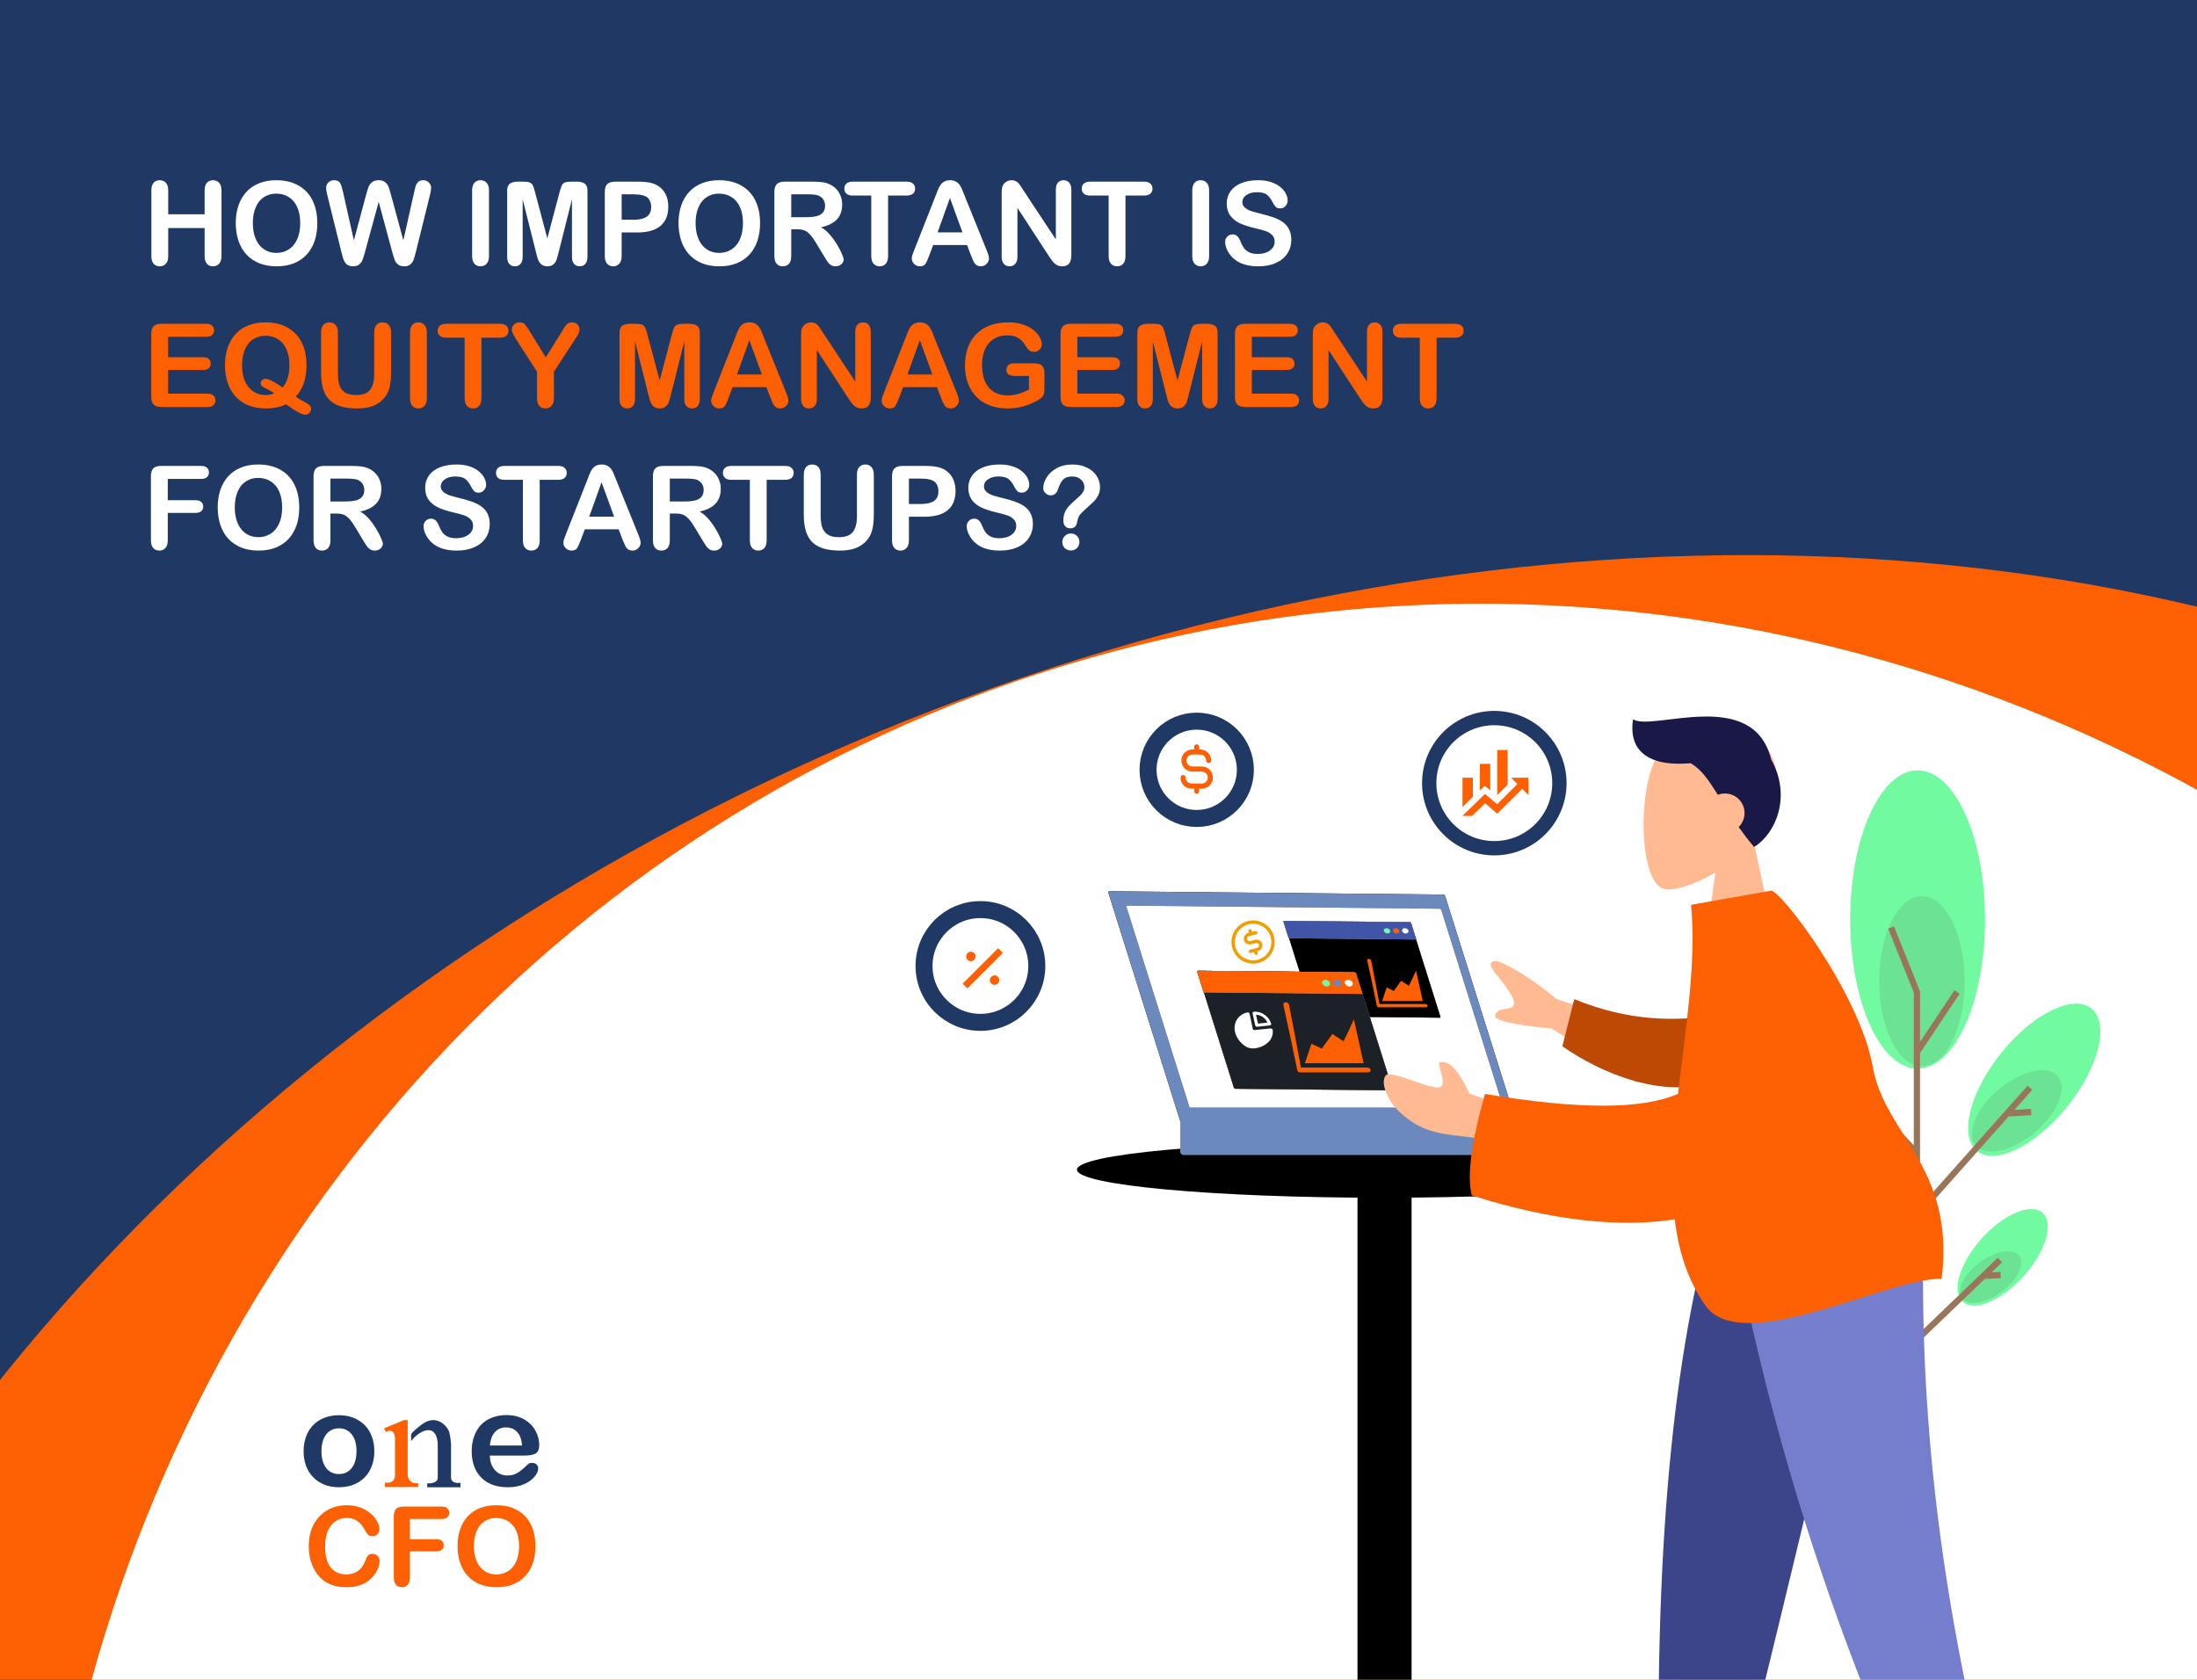<svg width="340" height="260" viewBox="0 0 340 260" fill="none" xmlns="http://www.w3.org/2000/svg">
	<rect x="0" y="0" width="340" height="260" fill="#333333" stroke="none"/>
	<g clip-path="url(#clip0_557_6605)">
		<rect width="340" height="340" transform="translate(0 -9)" fill="#1F3864" />
		<ellipse cx="223.613" cy="320.086" rx="224.609" ry="286.652" transform="rotate(68.173 223.613 320.086)" fill="#FD6003" />
		<ellipse cx="236.627" cy="332.632" rx="240.684" ry="229.655" transform="rotate(68.173 236.627 332.632)" fill="white" />
		<path fill-rule="evenodd" clip-rule="evenodd" d="M271.36 130.125C273.682 127.398 275.255 124.057 274.992 120.313C274.235 109.525 259.218 111.898 256.296 117.343C253.375 122.788 253.722 136.599 257.498 137.572C259.003 137.96 262.211 137.01 265.475 135.042L263.426 149.538H275.525L271.36 130.125Z" fill="#FFBA92" />
		<path fill-rule="evenodd" clip-rule="evenodd" d="M261.632 118.131C263.274 119.05 264.443 120.771 265.849 123.028C266.192 122.893 266.565 122.819 266.955 122.819C268.626 122.819 269.98 124.173 269.98 125.844C269.98 126.692 269.631 127.458 269.069 128.008C269.768 128.995 270.553 130.027 271.452 131.092C274.806 129.08 277.3 123.215 274.098 117.553C271.342 106.213 255.73 113.252 252.726 111.339C252.069 115.455 254.187 118.773 261.632 118.131Z" fill="#191847" />
		<ellipse cx="296.765" cy="142.323" rx="10.432" ry="23.084" fill="#71FAA0" />
		<ellipse cx="297.429" cy="151.862" rx="6.613" ry="13.164" fill="#6CE295" />
		<ellipse cx="6.593" cy="14.13" rx="6.593" ry="14.13" transform="matrix(0.749 0.662 -0.634 0.774 318.835 151.827)" fill="#71FAA0" />
		<ellipse cx="4.351" cy="8.311" rx="4.351" ry="8.311" transform="matrix(0.605 0.796 -0.774 0.634 315.908 163.221)" fill="#6CE295" />
		<ellipse cx="4.363" cy="9.243" rx="4.363" ry="9.243" transform="matrix(0.773 0.635 -0.661 0.75 312.666 184.906)" fill="#71FAA0" />
		<ellipse cx="2.839" cy="5.515" rx="2.839" ry="5.515" transform="matrix(0.633 0.774 -0.796 0.606 310.666 192.133)" fill="#6CE295" />
		<ellipse cx="6.558" cy="14.203" rx="6.558" ry="14.203" transform="matrix(0.837 -0.548 0.519 0.855 264.93 149.426)" fill="#71FAA0" />
		<ellipse cx="4.288" cy="8.433" rx="4.288" ry="8.433" transform="matrix(0.87 -0.493 0.465 0.885 272.645 154.495)" fill="#6CE295" />
		<path d="M296.653 221.385V162.849M292.656 143.559L296.653 153.536V162.849M296.653 162.849L302.87 153.536" stroke="#997659" stroke-width="0.964" />
		<path d="M296.68 178.513L282.166 163.061M278.538 159.198L282.166 163.061M282.166 163.061V159.198" stroke="#997659" stroke-width="0.964" />
		<path d="M296.723 207.308L306.94 197.491M309.495 195.036L306.94 197.491M306.94 197.491L309.611 197.345" stroke="#997659" stroke-width="0.964" />
		<path d="M296.524 188.195L310.621 172.331M314.145 168.365L310.621 172.331M310.621 172.331L314.335 172.129" stroke="#997659" stroke-width="0.964" />
		<g clip-path="url(#clip1_557_6605)">
			<path d="M214.272 150.264V150.356H213.021L212.975 150.31V149.06H213.068V150.264H214.272Z" fill="black" />
			<path d="M214.087 149.356L213.61 149.833H213.544L213.392 149.68L213.054 150.018L212.989 149.952L213.359 149.582H213.425L213.577 149.734L214.054 149.258H214.119L214.304 149.443L214.239 149.509L214.087 149.356Z" fill="black" />
		</g>
		<ellipse cx="47.284" cy="4.341" rx="47.284" ry="4.341" transform="matrix(-1 0 0 1 261.236 176.705)" fill="black" />
		<rect width="8.369" height="122.804" transform="matrix(-1 0 0 1 218.45 183.51)" fill="black" />
		<rect width="52.12" height="40.216" rx="0.227" transform="matrix(1 0.01 0.3 0.954 171.456 137.946)" fill="black" />
		<rect width="52.12" height="40.216" rx="0.227" transform="matrix(1 0.01 0.3 0.954 171.456 137.946)" fill="#6B89BD" />
		<rect width="48.724" height="37.995" rx="0.227" transform="matrix(1 0.01 0.3 0.954 174.263 140.168)" fill="black" />
		<rect width="48.724" height="37.995" rx="0.227" transform="matrix(1 0.01 0.3 0.954 174.263 140.168)" fill="white" />
		<mask id="path-23-outside-1_557_6605" maskUnits="userSpaceOnUse" x="182.038" y="171.406" width="72" height="8" fill="black">
			<rect fill="white" x="182.038" y="171.406" width="72" height="8" />
			<path d="M183.038 171.633C183.038 171.508 183.14 171.406 183.265 171.406H253.591C253.716 171.406 253.818 171.508 253.818 171.633V178.257C253.818 178.383 253.716 178.484 253.591 178.484H183.265C183.14 178.484 183.038 178.383 183.038 178.257V171.633Z" />
		</mask>
		<path d="M183.038 171.633C183.038 171.508 183.14 171.406 183.265 171.406H253.591C253.716 171.406 253.818 171.508 253.818 171.633V178.257C253.818 178.383 253.716 178.484 253.591 178.484H183.265C183.14 178.484 183.038 178.383 183.038 178.257V171.633Z" fill="#6B89BD" />
		<path d="M183.038 171.406H253.818H183.038ZM253.818 178.257C253.818 178.544 253.585 178.776 253.299 178.776H183.168C182.881 178.776 182.649 178.544 182.649 178.257L183.427 178.192H253.591C253.716 178.192 253.818 178.192 253.818 178.192V178.257ZM183.168 178.776C182.881 178.776 182.649 178.544 182.649 178.257V172.023C182.649 171.682 182.925 171.406 183.265 171.406H183.427C183.427 171.406 183.427 171.508 183.427 171.633V178.192L183.168 178.776ZM253.818 171.406V178.484V171.406Z" fill="#6B89BD" mask="url(#path-23-outside-1_557_6605)" />
		<rect width="19.647" height="15.333" rx="0.175" transform="matrix(1 0.01 0.3 0.954 198.705 142.694)" fill="black" />
		<rect width="19.647" height="15.333" rx="0.175" transform="matrix(1 0.01 0.3 0.954 198.705 142.694)" fill="#A8A8A8" />
		<rect width="19.647" height="15.333" rx="0.175" transform="matrix(1 0.01 0.3 0.954 198.705 142.694)" fill="black" />
		<rect width="24.553" height="19.147" rx="0.219" transform="matrix(1 0.01 0.3 0.954 185.26 150.252)" fill="black" />
		<rect width="24.553" height="19.147" rx="0.219" transform="matrix(1 0.01 0.3 0.954 185.26 150.252)" fill="#A8A8A8" />
		<rect width="24.553" height="19.147" rx="0.219" transform="matrix(1 0.01 0.3 0.954 185.26 150.252)" fill="#1C2027" />
		<g clip-path="url(#clip2_557_6605)">
			<path d="M213.476 155.394C215.523 155.394 217.886 155.394 220.566 155.394C220.739 155.394 220.903 155.51 220.935 155.653C220.95 155.722 220.93 155.787 220.88 155.836C220.829 155.884 220.752 155.912 220.665 155.914C217.79 155.913 215.346 155.913 213.333 155.914C213.276 155.912 213.218 155.885 213.169 155.836C213.12 155.788 213.087 155.722 213.075 155.653C212.603 153.326 212.108 150.999 211.59 148.67C211.562 148.528 211.676 148.412 211.846 148.412C212.016 148.412 212.172 148.528 212.195 148.67C212.638 150.912 213.065 153.153 213.476 155.394ZM213.896 154.938C214.125 154.242 214.359 153.546 214.599 152.849C214.969 153.023 215.337 153.197 215.705 153.371C216.087 152.848 216.465 152.326 216.841 151.803C217.234 152.064 217.631 152.326 218.032 152.587C218.423 151.804 218.793 151.02 219.142 150.236C219.491 151.803 219.839 153.371 220.184 154.938C217.881 154.938 215.785 154.938 213.896 154.938Z" fill="#FD6003" />
		</g>
		<path d="M201.33 165.231C204.29 165.23 207.708 165.23 211.584 165.231C211.833 165.231 212.072 165.399 212.117 165.606C212.139 165.705 212.111 165.799 212.038 165.87C211.965 165.94 211.852 165.98 211.728 165.983C207.569 165.982 204.035 165.982 201.124 165.983C201.041 165.98 200.957 165.941 200.887 165.87C200.816 165.8 200.768 165.705 200.75 165.606C200.068 162.241 199.352 158.875 198.603 155.507C198.562 155.301 198.726 155.134 198.973 155.134C199.219 155.134 199.444 155.301 199.478 155.507C200.118 158.749 200.736 161.99 201.33 165.231ZM201.938 164.571C202.269 163.565 202.607 162.558 202.955 161.551C203.489 161.802 204.022 162.054 204.554 162.305C205.106 161.549 205.653 160.793 206.196 160.037C206.765 160.416 207.339 160.794 207.918 161.172C208.485 160.038 209.02 158.905 209.524 157.771C210.03 160.038 210.532 162.305 211.031 164.572C207.701 164.572 204.67 164.572 201.938 164.571Z" fill="#FD6003" />
		<path d="M185.282 150.463C185.246 150.347 185.315 150.254 185.437 150.255L209.566 150.492C209.688 150.493 209.817 150.588 209.853 150.704L210.839 153.841L186.268 153.601L185.282 150.463Z" fill="black" />
		<path d="M185.282 150.463C185.246 150.347 185.315 150.254 185.437 150.255L209.566 150.492C209.688 150.493 209.817 150.588 209.853 150.704L210.839 153.841L186.268 153.601L185.282 150.463Z" fill="#A8A8A8" />
		<path d="M185.282 150.463C185.246 150.347 185.315 150.254 185.437 150.255L209.566 150.492C209.688 150.493 209.817 150.588 209.853 150.704L210.839 153.841L186.268 153.601L185.282 150.463Z" fill="#FD6003" />
		<path d="M208.635 151.659C208.979 151.662 209.302 151.892 209.349 152.175C209.396 152.461 209.163 152.694 208.829 152.694C208.492 152.688 208.175 152.444 208.122 152.158C208.067 151.876 208.294 151.655 208.634 151.659" fill="white" />
		<path d="M206.876 151.659C207.22 151.662 207.543 151.892 207.591 152.175C207.637 152.461 207.405 152.694 207.07 152.694C206.733 152.688 206.417 152.444 206.363 152.158C206.308 151.876 206.535 151.655 206.876 151.659" fill="#6B89BD" />
		<path d="M205.117 151.659C205.461 151.662 205.784 151.892 205.832 152.175C205.878 152.461 205.646 152.694 205.311 152.694C204.974 152.688 204.658 152.444 204.605 152.158C204.55 151.876 204.777 151.655 205.117 151.659" fill="#71FAA0" />
		<path d="M198.639 142.704C198.61 142.611 198.666 142.536 198.763 142.537L218.145 142.727C218.243 142.728 218.346 142.804 218.376 142.898L219.167 145.418L199.431 145.224L198.639 142.704Z" fill="black" />
		<path d="M198.639 142.704C198.61 142.611 198.666 142.536 198.763 142.537L218.145 142.727C218.243 142.728 218.346 142.804 218.376 142.898L219.167 145.418L199.431 145.224L198.639 142.704Z" fill="#A8A8A8" />
		<path d="M198.639 142.704C198.61 142.611 198.666 142.536 198.763 142.537L218.145 142.727C218.243 142.728 218.346 142.804 218.376 142.898L219.167 145.418L199.431 145.224L198.639 142.704Z" fill="#4055A8" />
		<path d="M217.397 143.662C217.673 143.664 217.933 143.849 217.971 144.076C218.008 144.306 217.822 144.493 217.553 144.493C217.282 144.489 217.028 144.293 216.985 144.063C216.941 143.836 217.123 143.658 217.396 143.662" fill="white" />
		<path d="M215.984 143.662C216.261 143.664 216.52 143.849 216.559 144.076C216.596 144.306 216.409 144.493 216.14 144.493C215.87 144.489 215.615 144.293 215.572 144.063C215.528 143.836 215.711 143.658 215.984 143.662" fill="#FD6003" />
		<path d="M214.571 143.662C214.848 143.664 215.107 143.849 215.145 144.076C215.183 144.306 214.996 144.493 214.727 144.493C214.457 144.489 214.202 144.293 214.159 144.063C214.115 143.836 214.298 143.658 214.571 143.662" fill="#71FAA0" />
		<path d="M194.542 158.918C195.195 158.85 195.857 158.783 196.524 158.716C196.592 158.708 196.65 158.677 196.685 158.63C196.723 158.583 196.734 158.521 196.717 158.46C196.574 157.908 196.201 157.402 195.691 157.054C195.192 156.704 194.595 156.54 194.03 156.597C193.968 156.603 193.912 156.635 193.879 156.682C193.845 156.73 193.833 156.792 193.847 156.853C193.985 157.472 194.12 158.091 194.253 158.712C194.266 158.771 194.303 158.83 194.357 158.868C194.41 158.907 194.478 158.924 194.542 158.918ZM194.376 157.054C194.744 157.07 195.115 157.196 195.432 157.417C195.751 157.638 196.001 157.941 196.141 158.283C195.652 158.333 195.168 158.382 194.686 158.431C194.582 157.972 194.48 157.513 194.376 157.054Z" fill="white" />
		<path d="M196.613 159.181C195.789 159.266 194.976 159.348 194.175 159.431C194.14 159.434 194.105 159.431 194.07 159.421C194.036 159.413 194.003 159.396 193.974 159.376C193.946 159.355 193.922 159.327 193.901 159.299C193.885 159.27 193.87 159.237 193.864 159.203C193.709 158.444 193.549 157.685 193.384 156.926C193.375 156.89 193.361 156.855 193.339 156.823C193.315 156.791 193.288 156.765 193.255 156.742C193.223 156.722 193.185 156.706 193.149 156.698C193.112 156.692 193.074 156.692 193.037 156.699C192.519 156.808 192.058 157.063 191.711 157.431C191.364 157.801 191.144 158.269 191.074 158.782C191.008 159.295 191.1 159.834 191.335 160.335C191.564 160.835 191.906 161.281 192.308 161.62C192.681 161.961 193.104 162.182 193.561 162.255C194.043 162.324 194.624 162.234 195.21 161.994C195.796 161.755 196.289 161.387 196.611 160.931C196.908 160.48 197.026 159.959 196.964 159.431C196.958 159.396 196.943 159.36 196.923 159.329C196.903 159.296 196.875 159.267 196.842 159.244C196.808 159.219 196.771 159.203 196.732 159.193C196.693 159.182 196.652 159.178 196.613 159.181Z" fill="white" />
		<path fill-rule="evenodd" clip-rule="evenodd" d="M290.312 185.862L273.707 243.082L265.897 286.044H258.058L265.883 185.862H290.312Z" fill="#FFBA92" />
		<path fill-rule="evenodd" clip-rule="evenodd" d="M297.775 185.862C296.616 215.588 297.073 231.801 297.332 234.502C297.592 237.202 299.064 255.29 309.096 286.951H300.942C287.657 256.577 283.019 238.49 281.495 234.502C279.971 230.513 275.471 214.3 268.901 185.862H297.775Z" fill="#FFBA92" />
		<path fill-rule="evenodd" clip-rule="evenodd" d="M290.669 185.862C286.35 205.552 278.879 236.981 268.257 280.151H256.792C255.945 235.842 259.548 206.679 265.786 185.862H290.669Z" fill="#3C448A" />
		<path fill-rule="evenodd" clip-rule="evenodd" d="M297.833 185.862C296.699 215.588 299.639 244.873 308.749 280.614H296.516C283.206 250.694 273.666 221.553 267.146 185.862H297.833Z" fill="#757DCD" />
		<path fill-rule="evenodd" clip-rule="evenodd" d="M257.877 160.38L240.886 154.626C237.769 152.02 234.811 150.091 232.012 148.839C231.192 148.655 229.821 148.697 231.462 150.695C233.103 152.693 234.739 154.868 234.223 155.664C233.707 156.46 231.951 155.785 231.391 157.054C231.018 157.901 233.942 158.618 240.161 159.207L253.238 167.531L257.877 160.38ZM234.872 171.82L227.406 169.281C225.81 165.815 224.346 164.188 223.014 164.4C221.91 164.105 224.496 168.383 222.492 168.326C220.487 168.269 215.147 165.59 214.459 166.447C213.442 167.713 215.086 170.763 216.634 172.151C219.528 174.745 221.666 175.43 226.74 175.925C229.393 176.185 232.375 177.116 235.688 178.719L234.872 171.82Z" fill="#FFBA92" />
		<path fill-rule="evenodd" clip-rule="evenodd" d="M265.09 157.158C259.653 158.057 252.213 158.187 243.626 154.647L241.786 161.945C248.045 166.292 256.301 169.315 262.817 167.976C267.953 166.921 269.49 160.213 265.09 157.158Z" fill="#BD4905" />
		<path fill-rule="evenodd" clip-rule="evenodd" d="M259.695 169.293C254.186 171.746 244.225 171.755 229.811 169.32C227.674 176.873 226.994 182.109 227.771 185.028C240.477 189.055 250.927 190.006 259.174 188.736C259.773 193.657 261.184 198.191 263.925 202.078C269.559 210.069 292.131 197.768 300.479 197.934C302.638 180.635 291.694 175.689 289.834 165.192C287.799 153.696 275.446 137.626 274.088 137.866L261.701 140.05C262.566 148.951 260.832 159.235 259.695 169.293Z" fill="#FD6003" />
		<path d="M26.034 29.477V33.169H31.668V29.477C31.668 28.95 31.785 28.555 32.02 28.291C32.26 28.027 32.573 27.895 32.96 27.895C33.352 27.895 33.669 28.027 33.909 28.291C34.155 28.549 34.278 28.944 34.278 29.477V39.629C34.278 40.162 34.155 40.56 33.909 40.824C33.663 41.088 33.347 41.22 32.96 41.22C32.567 41.22 32.254 41.088 32.02 40.824C31.785 40.555 31.668 40.156 31.668 39.629V35.296H26.034V39.629C26.034 40.162 25.911 40.56 25.665 40.824C25.419 41.088 25.102 41.22 24.716 41.22C24.323 41.22 24.01 41.088 23.775 40.824C23.541 40.555 23.424 40.156 23.424 39.629V29.477C23.424 28.95 23.538 28.555 23.767 28.291C24.001 28.027 24.317 27.895 24.716 27.895C25.108 27.895 25.425 28.027 25.665 28.291C25.911 28.549 26.034 28.944 26.034 29.477ZM42.751 27.895C44.087 27.895 45.232 28.168 46.188 28.713C47.148 29.252 47.875 30.023 48.367 31.024C48.859 32.02 49.105 33.192 49.105 34.54C49.105 35.536 48.971 36.441 48.701 37.256C48.432 38.07 48.027 38.776 47.488 39.374C46.949 39.972 46.287 40.429 45.502 40.745C44.717 41.062 43.817 41.22 42.804 41.22C41.796 41.22 40.894 41.059 40.097 40.736C39.3 40.408 38.635 39.948 38.102 39.356C37.568 38.765 37.164 38.053 36.889 37.221C36.619 36.389 36.484 35.489 36.484 34.523C36.484 33.532 36.625 32.624 36.906 31.798C37.193 30.972 37.606 30.269 38.145 29.689C38.685 29.108 39.341 28.666 40.114 28.361C40.888 28.051 41.767 27.895 42.751 27.895ZM46.46 34.523C46.46 33.579 46.308 32.762 46.003 32.07C45.698 31.379 45.262 30.857 44.693 30.506C44.131 30.148 43.483 29.97 42.751 29.97C42.23 29.97 41.746 30.069 41.301 30.269C40.861 30.462 40.48 30.746 40.158 31.121C39.842 31.496 39.59 31.977 39.402 32.562C39.221 33.143 39.13 33.796 39.13 34.523C39.13 35.255 39.221 35.917 39.402 36.509C39.59 37.101 39.851 37.593 40.185 37.985C40.524 38.372 40.911 38.662 41.345 38.855C41.784 39.049 42.265 39.145 42.786 39.145C43.454 39.145 44.066 38.978 44.623 38.645C45.185 38.31 45.631 37.795 45.959 37.098C46.293 36.4 46.46 35.542 46.46 34.523ZM60.69 38.97L58.606 31.244L56.497 38.97C56.333 39.556 56.201 39.977 56.102 40.235C56.008 40.487 55.841 40.716 55.601 40.921C55.36 41.12 55.041 41.22 54.643 41.22C54.32 41.22 54.054 41.158 53.843 41.035C53.638 40.918 53.471 40.751 53.342 40.534C53.213 40.312 53.107 40.051 53.025 39.752C52.943 39.447 52.87 39.166 52.806 38.908L50.661 30.233C50.532 29.73 50.468 29.346 50.468 29.082C50.468 28.748 50.585 28.467 50.819 28.238C51.054 28.01 51.344 27.895 51.69 27.895C52.164 27.895 52.483 28.048 52.648 28.352C52.812 28.657 52.955 29.1 53.078 29.68L54.766 37.203L56.655 30.163C56.796 29.624 56.922 29.214 57.033 28.933C57.145 28.651 57.326 28.408 57.578 28.203C57.83 27.998 58.173 27.895 58.606 27.895C59.046 27.895 59.386 28.004 59.626 28.221C59.872 28.432 60.042 28.663 60.136 28.915C60.23 29.167 60.355 29.583 60.514 30.163L62.421 37.203L64.108 29.68C64.19 29.287 64.267 28.98 64.337 28.757C64.413 28.534 64.539 28.335 64.715 28.159C64.897 27.983 65.157 27.895 65.497 27.895C65.837 27.895 66.124 28.01 66.358 28.238C66.599 28.461 66.719 28.742 66.719 29.082C66.719 29.322 66.654 29.706 66.525 30.233L64.381 38.908C64.234 39.494 64.111 39.925 64.012 40.2C63.918 40.47 63.754 40.707 63.52 40.912C63.291 41.117 62.966 41.22 62.544 41.22C62.145 41.22 61.826 41.12 61.586 40.921C61.346 40.722 61.179 40.499 61.085 40.253C60.991 40.001 60.859 39.573 60.69 38.97ZM73.064 39.629V29.477C73.064 28.95 73.185 28.555 73.425 28.291C73.665 28.027 73.976 27.895 74.356 27.895C74.749 27.895 75.065 28.027 75.306 28.291C75.552 28.549 75.675 28.944 75.675 29.477V39.629C75.675 40.162 75.552 40.56 75.306 40.824C75.065 41.088 74.749 41.22 74.356 41.22C73.981 41.22 73.671 41.088 73.425 40.824C73.185 40.555 73.064 40.156 73.064 39.629ZM82.952 39.058L80.887 30.849V39.743C80.887 40.235 80.775 40.605 80.553 40.851C80.336 41.097 80.046 41.22 79.683 41.22C79.331 41.22 79.044 41.1 78.821 40.859C78.599 40.613 78.487 40.241 78.487 39.743V29.548C78.487 28.985 78.634 28.607 78.927 28.414C79.22 28.215 79.615 28.115 80.113 28.115H80.922C81.408 28.115 81.76 28.159 81.977 28.247C82.199 28.335 82.363 28.493 82.469 28.722C82.574 28.95 82.694 29.322 82.829 29.838L84.701 36.895L86.573 29.838C86.708 29.322 86.828 28.95 86.934 28.722C87.039 28.493 87.2 28.335 87.417 28.247C87.64 28.159 87.994 28.115 88.481 28.115H89.289C89.787 28.115 90.183 28.215 90.476 28.414C90.769 28.607 90.915 28.985 90.915 29.548V39.743C90.915 40.235 90.804 40.605 90.581 40.851C90.364 41.097 90.071 41.22 89.702 41.22C89.356 41.22 89.072 41.097 88.85 40.851C88.627 40.605 88.516 40.235 88.516 39.743V30.849L86.45 39.058C86.315 39.591 86.204 39.983 86.116 40.235C86.034 40.481 85.879 40.707 85.65 40.912C85.422 41.117 85.106 41.22 84.701 41.22C84.397 41.22 84.139 41.152 83.928 41.018C83.717 40.889 83.553 40.722 83.436 40.517C83.318 40.312 83.225 40.086 83.154 39.84C83.09 39.588 83.022 39.327 82.952 39.058ZM98.597 35.981H96.206V39.629C96.206 40.15 96.083 40.546 95.837 40.815C95.591 41.085 95.28 41.22 94.905 41.22C94.513 41.22 94.196 41.088 93.956 40.824C93.716 40.555 93.596 40.162 93.596 39.647V29.715C93.596 29.141 93.728 28.73 93.991 28.484C94.255 28.238 94.674 28.115 95.248 28.115H98.597C99.587 28.115 100.349 28.191 100.882 28.344C101.409 28.49 101.863 28.733 102.244 29.073C102.631 29.413 102.924 29.829 103.123 30.321C103.322 30.814 103.422 31.367 103.422 31.982C103.422 33.295 103.018 34.291 102.209 34.971C101.4 35.645 100.196 35.981 98.597 35.981ZM97.964 30.075H96.206V34.013H97.964C98.579 34.013 99.092 33.948 99.502 33.819C99.918 33.69 100.234 33.48 100.451 33.187C100.668 32.894 100.776 32.51 100.776 32.035C100.776 31.467 100.609 31.004 100.275 30.646C99.9 30.266 99.13 30.075 97.964 30.075ZM111.271 27.895C112.606 27.895 113.752 28.168 114.707 28.713C115.668 29.252 116.395 30.023 116.887 31.024C117.379 32.02 117.625 33.192 117.625 34.54C117.625 35.536 117.49 36.441 117.221 37.256C116.951 38.07 116.547 38.776 116.008 39.374C115.469 39.972 114.807 40.429 114.021 40.745C113.236 41.062 112.337 41.22 111.323 41.22C110.315 41.22 109.413 41.059 108.616 40.736C107.819 40.408 107.154 39.948 106.621 39.356C106.088 38.765 105.684 38.053 105.408 37.221C105.139 36.389 105.004 35.489 105.004 34.523C105.004 33.532 105.145 32.624 105.426 31.798C105.713 30.972 106.126 30.269 106.665 29.689C107.204 29.108 107.86 28.666 108.634 28.361C109.407 28.051 110.286 27.895 111.271 27.895ZM114.979 34.523C114.979 33.579 114.827 32.762 114.522 32.07C114.218 31.379 113.781 30.857 113.213 30.506C112.65 30.148 112.003 29.97 111.271 29.97C110.749 29.97 110.266 30.069 109.82 30.269C109.381 30.462 109 30.746 108.678 31.121C108.361 31.496 108.109 31.977 107.922 32.562C107.74 33.143 107.649 33.796 107.649 34.523C107.649 35.255 107.74 35.917 107.922 36.509C108.109 37.101 108.37 37.593 108.704 37.985C109.044 38.372 109.431 38.662 109.864 38.855C110.304 39.049 110.784 39.145 111.306 39.145C111.974 39.145 112.586 38.978 113.143 38.645C113.705 38.31 114.15 37.795 114.479 37.098C114.812 36.4 114.979 35.542 114.979 34.523ZM123.364 35.489H122.45V39.629C122.45 40.174 122.33 40.575 122.09 40.833C121.85 41.091 121.536 41.22 121.149 41.22C120.733 41.22 120.411 41.085 120.183 40.815C119.954 40.546 119.84 40.15 119.84 39.629V29.715C119.84 29.152 119.966 28.745 120.218 28.493C120.47 28.241 120.877 28.115 121.439 28.115H125.685C126.271 28.115 126.771 28.142 127.188 28.194C127.604 28.241 127.979 28.341 128.312 28.493C128.717 28.663 129.074 28.906 129.385 29.223C129.695 29.539 129.93 29.908 130.088 30.33C130.252 30.746 130.334 31.189 130.334 31.657C130.334 32.618 130.062 33.386 129.517 33.96C128.978 34.534 128.157 34.941 127.056 35.182C127.519 35.428 127.961 35.791 128.383 36.272C128.805 36.752 129.18 37.265 129.508 37.81C129.842 38.349 130.1 38.838 130.281 39.277C130.469 39.711 130.562 40.01 130.562 40.174C130.562 40.344 130.507 40.514 130.396 40.684C130.29 40.848 130.144 40.977 129.956 41.07C129.769 41.17 129.552 41.22 129.306 41.22C129.013 41.22 128.767 41.149 128.567 41.009C128.368 40.874 128.195 40.701 128.049 40.49C127.908 40.279 127.715 39.969 127.469 39.559L126.423 37.818C126.048 37.18 125.711 36.693 125.412 36.359C125.119 36.025 124.82 35.797 124.516 35.674C124.211 35.551 123.827 35.489 123.364 35.489ZM124.858 30.075H122.45V33.617H124.788C125.415 33.617 125.942 33.565 126.37 33.459C126.798 33.348 127.123 33.163 127.346 32.905C127.574 32.642 127.688 32.281 127.688 31.824C127.688 31.467 127.598 31.153 127.416 30.884C127.234 30.608 126.982 30.403 126.66 30.269C126.355 30.14 125.755 30.075 124.858 30.075ZM140.283 30.269H137.436V39.629C137.436 40.168 137.315 40.569 137.075 40.833C136.835 41.091 136.524 41.22 136.144 41.22C135.757 41.22 135.44 41.088 135.194 40.824C134.954 40.56 134.834 40.162 134.834 39.629V30.269H131.986C131.541 30.269 131.21 30.172 130.993 29.979C130.776 29.779 130.668 29.519 130.668 29.196C130.668 28.862 130.779 28.599 131.002 28.405C131.23 28.212 131.559 28.115 131.986 28.115H140.283C140.734 28.115 141.068 28.215 141.285 28.414C141.508 28.613 141.619 28.874 141.619 29.196C141.619 29.519 141.508 29.779 141.285 29.979C141.062 30.172 140.729 30.269 140.283 30.269ZM150.268 39.541L149.652 37.924H144.414L143.799 39.576C143.559 40.221 143.354 40.657 143.184 40.886C143.014 41.108 142.735 41.22 142.349 41.22C142.021 41.22 141.73 41.1 141.479 40.859C141.227 40.619 141.101 40.347 141.101 40.042C141.101 39.866 141.13 39.685 141.188 39.497C141.247 39.31 141.344 39.049 141.479 38.715L144.774 30.348C144.868 30.107 144.979 29.82 145.108 29.486C145.243 29.146 145.384 28.865 145.53 28.643C145.683 28.42 145.879 28.241 146.119 28.106C146.365 27.966 146.667 27.895 147.024 27.895C147.388 27.895 147.689 27.966 147.93 28.106C148.176 28.241 148.372 28.417 148.519 28.634C148.671 28.851 148.797 29.085 148.896 29.337C149.002 29.583 149.134 29.914 149.292 30.33L152.658 38.645C152.922 39.277 153.054 39.737 153.054 40.024C153.054 40.323 152.928 40.599 152.676 40.851C152.43 41.097 152.131 41.22 151.779 41.22C151.574 41.22 151.398 41.182 151.252 41.105C151.105 41.035 150.982 40.938 150.883 40.815C150.783 40.687 150.675 40.493 150.558 40.235C150.446 39.972 150.35 39.74 150.268 39.541ZM145.1 35.964H148.949L147.007 30.646L145.1 35.964ZM158.38 29.46L163.398 37.054V29.39C163.398 28.892 163.504 28.52 163.715 28.273C163.932 28.021 164.222 27.895 164.585 27.895C164.96 27.895 165.256 28.021 165.473 28.273C165.689 28.52 165.798 28.892 165.798 29.39V39.523C165.798 40.654 165.329 41.22 164.392 41.22C164.157 41.22 163.946 41.185 163.759 41.114C163.571 41.05 163.396 40.944 163.231 40.798C163.067 40.651 162.915 40.481 162.774 40.288C162.634 40.089 162.493 39.887 162.353 39.682L157.457 32.176V39.726C157.457 40.218 157.343 40.59 157.114 40.842C156.886 41.094 156.593 41.22 156.235 41.22C155.866 41.22 155.57 41.094 155.348 40.842C155.125 40.584 155.014 40.212 155.014 39.726V29.785C155.014 29.363 155.061 29.032 155.154 28.792C155.266 28.528 155.45 28.314 155.708 28.15C155.966 27.98 156.244 27.895 156.543 27.895C156.777 27.895 156.977 27.934 157.141 28.01C157.311 28.086 157.457 28.189 157.58 28.317C157.709 28.446 157.838 28.613 157.967 28.818C158.102 29.023 158.239 29.237 158.38 29.46ZM177.021 30.269H174.174V39.629C174.174 40.168 174.054 40.569 173.813 40.833C173.573 41.091 173.263 41.22 172.882 41.22C172.495 41.22 172.179 41.088 171.933 40.824C171.692 40.56 171.572 40.162 171.572 39.629V30.269H168.725C168.279 30.269 167.948 30.172 167.731 29.979C167.515 29.779 167.406 29.519 167.406 29.196C167.406 28.862 167.518 28.599 167.74 28.405C167.969 28.212 168.297 28.115 168.725 28.115H177.021C177.473 28.115 177.807 28.215 178.023 28.414C178.246 28.613 178.357 28.874 178.357 29.196C178.357 29.519 178.246 29.779 178.023 29.979C177.801 30.172 177.467 30.269 177.021 30.269ZM184.51 39.629V29.477C184.51 28.95 184.63 28.555 184.87 28.291C185.11 28.027 185.421 27.895 185.802 27.895C186.194 27.895 186.511 28.027 186.751 28.291C186.997 28.549 187.12 28.944 187.12 29.477V39.629C187.12 40.162 186.997 40.56 186.751 40.824C186.511 41.088 186.194 41.22 185.802 41.22C185.427 41.22 185.116 41.088 184.87 40.824C184.63 40.555 184.51 40.156 184.51 39.629ZM199.838 37.133C199.838 37.912 199.636 38.612 199.231 39.233C198.833 39.855 198.247 40.341 197.474 40.692C196.7 41.044 195.783 41.22 194.723 41.22C193.451 41.22 192.402 40.98 191.576 40.499C190.99 40.153 190.513 39.693 190.144 39.119C189.78 38.539 189.599 37.977 189.599 37.432C189.599 37.115 189.707 36.846 189.924 36.623C190.146 36.395 190.428 36.28 190.768 36.28C191.043 36.28 191.274 36.368 191.462 36.544C191.655 36.72 191.819 36.98 191.954 37.326C192.118 37.736 192.294 38.079 192.481 38.355C192.675 38.63 192.944 38.858 193.29 39.04C193.636 39.216 194.09 39.304 194.652 39.304C195.426 39.304 196.053 39.125 196.533 38.768C197.02 38.404 197.263 37.953 197.263 37.414C197.263 36.986 197.131 36.641 196.867 36.377C196.609 36.107 196.272 35.902 195.856 35.762C195.446 35.621 194.896 35.472 194.204 35.313C193.278 35.097 192.502 34.845 191.875 34.558C191.254 34.265 190.759 33.869 190.39 33.371C190.026 32.867 189.845 32.243 189.845 31.499C189.845 30.79 190.038 30.16 190.425 29.609C190.812 29.059 191.371 28.637 192.104 28.344C192.836 28.045 193.697 27.895 194.688 27.895C195.479 27.895 196.161 27.995 196.735 28.194C197.315 28.388 197.796 28.648 198.177 28.977C198.558 29.299 198.836 29.639 199.012 29.996C199.188 30.354 199.275 30.702 199.275 31.042C199.275 31.352 199.164 31.634 198.941 31.886C198.725 32.132 198.452 32.255 198.124 32.255C197.825 32.255 197.597 32.182 197.438 32.035C197.286 31.883 197.119 31.637 196.938 31.297C196.703 30.811 196.422 30.433 196.094 30.163C195.766 29.888 195.238 29.75 194.512 29.75C193.838 29.75 193.293 29.899 192.877 30.198C192.467 30.491 192.262 30.846 192.262 31.262C192.262 31.52 192.332 31.742 192.473 31.93C192.613 32.117 192.807 32.278 193.053 32.413C193.299 32.548 193.548 32.653 193.8 32.73C194.052 32.806 194.468 32.917 195.048 33.063C195.774 33.233 196.431 33.421 197.017 33.626C197.608 33.831 198.109 34.08 198.52 34.373C198.936 34.666 199.258 35.038 199.486 35.489C199.721 35.935 199.838 36.482 199.838 37.133ZM31.105 74.128H25.964V77.424H30.262C30.66 77.424 30.956 77.515 31.149 77.696C31.349 77.872 31.448 78.109 31.448 78.408C31.448 78.707 31.349 78.944 31.149 79.12C30.95 79.296 30.654 79.384 30.262 79.384H25.964V83.629C25.964 84.168 25.841 84.569 25.595 84.833C25.355 85.091 25.044 85.22 24.663 85.22C24.276 85.22 23.96 85.088 23.714 84.824C23.474 84.561 23.354 84.162 23.354 83.629V73.715C23.354 73.34 23.409 73.035 23.52 72.801C23.632 72.561 23.805 72.388 24.039 72.282C24.279 72.171 24.584 72.115 24.953 72.115H31.105C31.521 72.115 31.829 72.209 32.028 72.397C32.233 72.578 32.336 72.818 32.336 73.117C32.336 73.422 32.233 73.668 32.028 73.856C31.829 74.037 31.521 74.128 31.105 74.128ZM39.956 71.895C41.292 71.895 42.438 72.168 43.393 72.713C44.353 73.252 45.08 74.022 45.572 75.024C46.065 76.02 46.31 77.192 46.31 78.54C46.31 79.536 46.176 80.441 45.906 81.256C45.637 82.07 45.232 82.776 44.693 83.374C44.154 83.972 43.492 84.429 42.707 84.745C41.922 85.061 41.023 85.22 40.009 85.22C39.001 85.22 38.099 85.059 37.302 84.736C36.505 84.408 35.84 83.948 35.307 83.356C34.773 82.765 34.369 82.053 34.094 81.221C33.824 80.389 33.69 79.489 33.69 78.522C33.69 77.532 33.83 76.624 34.111 75.798C34.398 74.972 34.812 74.269 35.351 73.689C35.89 73.108 36.546 72.666 37.319 72.361C38.093 72.051 38.972 71.895 39.956 71.895ZM43.665 78.522C43.665 77.579 43.513 76.762 43.208 76.07C42.903 75.379 42.467 74.857 41.898 74.506C41.336 74.148 40.688 73.97 39.956 73.97C39.435 73.97 38.951 74.069 38.506 74.269C38.066 74.462 37.685 74.746 37.363 75.121C37.047 75.496 36.795 75.977 36.607 76.562C36.426 77.143 36.335 77.796 36.335 78.522C36.335 79.255 36.426 79.917 36.607 80.509C36.795 81.101 37.056 81.593 37.39 81.985C37.73 82.372 38.116 82.662 38.55 82.856C38.989 83.049 39.47 83.145 39.991 83.145C40.659 83.145 41.272 82.978 41.828 82.644C42.391 82.311 42.836 81.795 43.164 81.098C43.498 80.4 43.665 79.542 43.665 78.522ZM52.05 79.489H51.136V83.629C51.136 84.174 51.016 84.575 50.775 84.833C50.535 85.091 50.222 85.22 49.835 85.22C49.419 85.22 49.097 85.085 48.868 84.815C48.64 84.546 48.525 84.15 48.525 83.629V73.715C48.525 73.152 48.651 72.745 48.903 72.493C49.155 72.241 49.562 72.115 50.125 72.115H54.37C54.956 72.115 55.457 72.142 55.873 72.194C56.289 72.241 56.664 72.341 56.998 72.493C57.402 72.663 57.76 72.906 58.07 73.223C58.381 73.539 58.615 73.908 58.773 74.33C58.938 74.746 59.02 75.189 59.02 75.657C59.02 76.618 58.747 77.386 58.202 77.96C57.663 78.534 56.843 78.941 55.741 79.182C56.204 79.428 56.647 79.791 57.068 80.272C57.49 80.752 57.865 81.265 58.193 81.81C58.527 82.349 58.785 82.838 58.967 83.277C59.154 83.711 59.248 84.01 59.248 84.174C59.248 84.344 59.192 84.514 59.081 84.684C58.976 84.848 58.829 84.977 58.642 85.07C58.454 85.17 58.237 85.22 57.991 85.22C57.698 85.22 57.452 85.149 57.253 85.009C57.054 84.874 56.881 84.701 56.734 84.49C56.594 84.279 56.4 83.969 56.154 83.559L55.108 81.818C54.733 81.18 54.397 80.693 54.098 80.359C53.805 80.025 53.506 79.797 53.201 79.674C52.897 79.551 52.513 79.489 52.05 79.489ZM53.544 74.075H51.136V77.617H53.474C54.101 77.617 54.628 77.564 55.056 77.459C55.483 77.348 55.809 77.163 56.031 76.905C56.26 76.642 56.374 76.281 56.374 75.824C56.374 75.467 56.283 75.153 56.102 74.884C55.92 74.608 55.668 74.403 55.346 74.269C55.041 74.14 54.44 74.075 53.544 74.075ZM75.789 81.133C75.789 81.912 75.587 82.612 75.183 83.233C74.784 83.855 74.198 84.341 73.425 84.692C72.651 85.044 71.734 85.22 70.674 85.22C69.402 85.22 68.353 84.98 67.527 84.499C66.941 84.153 66.464 83.693 66.095 83.119C65.731 82.539 65.55 81.977 65.55 81.432C65.55 81.115 65.658 80.846 65.875 80.623C66.098 80.394 66.379 80.28 66.719 80.28C66.994 80.28 67.226 80.368 67.413 80.544C67.606 80.72 67.77 80.981 67.905 81.326C68.069 81.736 68.245 82.079 68.433 82.355C68.626 82.63 68.895 82.858 69.241 83.04C69.587 83.216 70.041 83.304 70.603 83.304C71.377 83.304 72.004 83.125 72.484 82.768C72.971 82.404 73.214 81.953 73.214 81.414C73.214 80.986 73.082 80.641 72.818 80.377C72.561 80.107 72.224 79.902 71.808 79.762C71.397 79.621 70.847 79.472 70.155 79.314C69.23 79.097 68.453 78.845 67.826 78.558C67.205 78.265 66.71 77.869 66.341 77.371C65.978 76.867 65.796 76.243 65.796 75.499C65.796 74.79 65.989 74.16 66.376 73.609C66.763 73.059 67.322 72.637 68.055 72.344C68.787 72.045 69.648 71.895 70.639 71.895C71.43 71.895 72.112 71.995 72.686 72.194C73.267 72.388 73.747 72.648 74.128 72.977C74.509 73.299 74.787 73.639 74.963 73.996C75.139 74.353 75.227 74.702 75.227 75.042C75.227 75.353 75.115 75.634 74.893 75.886C74.676 76.132 74.403 76.255 74.075 76.255C73.776 76.255 73.548 76.182 73.39 76.035C73.237 75.883 73.07 75.637 72.889 75.297C72.654 74.811 72.373 74.433 72.045 74.163C71.717 73.888 71.189 73.75 70.463 73.75C69.789 73.75 69.244 73.899 68.828 74.198C68.418 74.491 68.213 74.846 68.213 75.262C68.213 75.519 68.283 75.742 68.424 75.93C68.564 76.117 68.758 76.278 69.004 76.413C69.25 76.548 69.499 76.653 69.751 76.73C70.003 76.806 70.419 76.917 70.999 77.064C71.726 77.233 72.382 77.421 72.968 77.626C73.56 77.831 74.061 78.08 74.471 78.373C74.887 78.666 75.209 79.038 75.438 79.489C75.672 79.935 75.789 80.482 75.789 81.133ZM86.371 74.269H83.523V83.629C83.523 84.168 83.403 84.569 83.163 84.833C82.923 85.091 82.612 85.22 82.231 85.22C81.845 85.22 81.528 85.088 81.282 84.824C81.042 84.561 80.922 84.162 80.922 83.629V74.269H78.074C77.629 74.269 77.298 74.172 77.081 73.978C76.864 73.779 76.756 73.519 76.756 73.196C76.756 72.862 76.867 72.599 77.09 72.405C77.318 72.212 77.647 72.115 78.074 72.115H86.371C86.822 72.115 87.156 72.215 87.373 72.414C87.596 72.613 87.707 72.874 87.707 73.196C87.707 73.519 87.596 73.779 87.373 73.978C87.15 74.172 86.816 74.269 86.371 74.269ZM96.356 83.541L95.74 81.924H90.502L89.887 83.576C89.647 84.221 89.441 84.657 89.272 84.886C89.102 85.108 88.823 85.22 88.436 85.22C88.108 85.22 87.818 85.1 87.566 84.859C87.314 84.619 87.189 84.347 87.189 84.042C87.189 83.866 87.218 83.685 87.276 83.497C87.335 83.31 87.432 83.049 87.566 82.715L90.862 74.348C90.956 74.107 91.067 73.82 91.196 73.486C91.331 73.147 91.472 72.865 91.618 72.643C91.77 72.42 91.967 72.241 92.207 72.106C92.453 71.966 92.755 71.895 93.112 71.895C93.476 71.895 93.777 71.966 94.018 72.106C94.264 72.241 94.46 72.417 94.606 72.634C94.759 72.851 94.885 73.085 94.984 73.337C95.09 73.583 95.222 73.914 95.38 74.33L98.746 82.644C99.01 83.277 99.142 83.737 99.142 84.024C99.142 84.323 99.016 84.599 98.764 84.851C98.518 85.097 98.219 85.22 97.867 85.22C97.662 85.22 97.486 85.182 97.34 85.106C97.193 85.035 97.07 84.939 96.971 84.815C96.871 84.686 96.763 84.493 96.645 84.235C96.534 83.972 96.438 83.74 96.356 83.541ZM91.188 79.964H95.037L93.095 74.647L91.188 79.964ZM104.573 79.489H103.659V83.629C103.659 84.174 103.539 84.575 103.299 84.833C103.059 85.091 102.745 85.22 102.358 85.22C101.942 85.22 101.62 85.085 101.392 84.815C101.163 84.546 101.049 84.15 101.049 83.629V73.715C101.049 73.152 101.175 72.745 101.427 72.493C101.679 72.241 102.086 72.115 102.648 72.115H106.894C107.479 72.115 107.98 72.142 108.396 72.194C108.812 72.241 109.188 72.341 109.521 72.493C109.926 72.663 110.283 72.906 110.594 73.223C110.904 73.539 111.139 73.908 111.297 74.33C111.461 74.746 111.543 75.189 111.543 75.657C111.543 76.618 111.271 77.386 110.726 77.96C110.187 78.534 109.366 78.941 108.265 79.182C108.728 79.428 109.17 79.791 109.592 80.272C110.014 80.752 110.389 81.265 110.717 81.81C111.051 82.349 111.309 82.838 111.49 83.277C111.678 83.711 111.771 84.01 111.771 84.174C111.771 84.344 111.716 84.514 111.604 84.684C111.499 84.848 111.353 84.977 111.165 85.07C110.978 85.17 110.761 85.22 110.515 85.22C110.222 85.22 109.976 85.149 109.776 85.009C109.577 84.874 109.404 84.701 109.258 84.49C109.117 84.279 108.924 83.969 108.678 83.559L107.632 81.818C107.257 81.18 106.92 80.693 106.621 80.359C106.328 80.025 106.029 79.797 105.725 79.674C105.42 79.551 105.036 79.489 104.573 79.489ZM106.067 74.075H103.659V77.617H105.997C106.624 77.617 107.151 77.564 107.579 77.459C108.007 77.348 108.332 77.163 108.555 76.905C108.783 76.642 108.897 76.281 108.897 75.824C108.897 75.467 108.807 75.153 108.625 74.884C108.443 74.608 108.191 74.403 107.869 74.269C107.564 74.14 106.964 74.075 106.067 74.075ZM121.492 74.269H118.645V83.629C118.645 84.168 118.524 84.569 118.284 84.833C118.044 85.091 117.733 85.22 117.353 85.22C116.966 85.22 116.649 85.088 116.403 84.824C116.163 84.561 116.043 84.162 116.043 83.629V74.269H113.195C112.75 74.269 112.419 74.172 112.202 73.978C111.985 73.779 111.877 73.519 111.877 73.196C111.877 72.862 111.988 72.599 112.211 72.405C112.439 72.212 112.768 72.115 113.195 72.115H121.492C121.943 72.115 122.277 72.215 122.494 72.414C122.717 72.613 122.828 72.874 122.828 73.196C122.828 73.519 122.717 73.779 122.494 73.978C122.271 74.172 121.938 74.269 121.492 74.269ZM124.393 79.674V73.478C124.393 72.95 124.51 72.555 124.744 72.291C124.984 72.027 125.298 71.895 125.685 71.895C126.089 71.895 126.408 72.027 126.643 72.291C126.883 72.555 127.003 72.95 127.003 73.478V79.814C127.003 80.535 127.082 81.139 127.24 81.625C127.404 82.106 127.691 82.481 128.102 82.75C128.512 83.014 129.086 83.145 129.824 83.145C130.844 83.145 131.564 82.876 131.986 82.337C132.408 81.792 132.619 80.969 132.619 79.867V73.478C132.619 72.944 132.736 72.549 132.971 72.291C133.205 72.027 133.519 71.895 133.911 71.895C134.304 71.895 134.62 72.027 134.86 72.291C135.106 72.549 135.229 72.944 135.229 73.478V79.674C135.229 80.682 135.13 81.522 134.931 82.196C134.737 82.87 134.368 83.462 133.823 83.972C133.354 84.405 132.81 84.722 132.188 84.921C131.567 85.12 130.841 85.22 130.009 85.22C129.019 85.22 128.166 85.114 127.451 84.903C126.736 84.686 126.153 84.356 125.702 83.91C125.251 83.459 124.92 82.885 124.709 82.188C124.498 81.484 124.393 80.647 124.393 79.674ZM143.052 79.981H140.661V83.629C140.661 84.15 140.538 84.546 140.292 84.815C140.046 85.085 139.735 85.22 139.36 85.22C138.968 85.22 138.651 85.088 138.411 84.824C138.171 84.555 138.051 84.162 138.051 83.647V73.715C138.051 73.141 138.183 72.731 138.446 72.484C138.71 72.238 139.129 72.115 139.703 72.115H143.052C144.042 72.115 144.804 72.191 145.337 72.344C145.864 72.49 146.318 72.733 146.699 73.073C147.086 73.413 147.379 73.829 147.578 74.321C147.777 74.814 147.877 75.367 147.877 75.982C147.877 77.295 147.473 78.291 146.664 78.971C145.855 79.644 144.651 79.981 143.052 79.981ZM142.419 74.075H140.661V78.013H142.419C143.034 78.013 143.547 77.948 143.957 77.819C144.373 77.69 144.689 77.48 144.906 77.186C145.123 76.894 145.231 76.51 145.231 76.035C145.231 75.467 145.064 75.004 144.73 74.647C144.355 74.266 143.585 74.075 142.419 74.075ZM159.848 81.133C159.848 81.912 159.646 82.612 159.241 83.233C158.843 83.855 158.257 84.341 157.483 84.692C156.71 85.044 155.793 85.22 154.732 85.22C153.461 85.22 152.412 84.98 151.586 84.499C151 84.153 150.522 83.693 150.153 83.119C149.79 82.539 149.608 81.977 149.608 81.432C149.608 81.115 149.717 80.846 149.934 80.623C150.156 80.394 150.438 80.28 150.777 80.28C151.053 80.28 151.284 80.368 151.472 80.544C151.665 80.72 151.829 80.981 151.964 81.326C152.128 81.736 152.304 82.079 152.491 82.355C152.685 82.63 152.954 82.858 153.3 83.04C153.646 83.216 154.1 83.304 154.662 83.304C155.436 83.304 156.062 83.125 156.543 82.768C157.029 82.404 157.272 81.953 157.272 81.414C157.272 80.986 157.141 80.641 156.877 80.377C156.619 80.107 156.282 79.902 155.866 79.762C155.456 79.621 154.905 79.472 154.214 79.314C153.288 79.097 152.512 78.845 151.885 78.558C151.264 78.265 150.769 77.869 150.399 77.371C150.036 76.867 149.854 76.243 149.854 75.499C149.854 74.79 150.048 74.16 150.435 73.609C150.821 73.059 151.381 72.637 152.113 72.344C152.846 72.045 153.707 71.895 154.697 71.895C155.488 71.895 156.171 71.995 156.745 72.194C157.325 72.388 157.806 72.648 158.187 72.977C158.567 73.299 158.846 73.639 159.021 73.996C159.197 74.353 159.285 74.702 159.285 75.042C159.285 75.353 159.174 75.634 158.951 75.886C158.734 76.132 158.462 76.255 158.134 76.255C157.835 76.255 157.606 76.182 157.448 76.035C157.296 75.883 157.129 75.637 156.947 75.297C156.713 74.811 156.432 74.433 156.104 74.163C155.775 73.888 155.248 73.75 154.521 73.75C153.848 73.75 153.303 73.899 152.887 74.198C152.477 74.491 152.271 74.846 152.271 75.262C152.271 75.519 152.342 75.742 152.482 75.93C152.623 76.117 152.816 76.278 153.062 76.413C153.309 76.548 153.558 76.653 153.81 76.73C154.062 76.806 154.478 76.917 155.058 77.064C155.784 77.233 156.44 77.421 157.026 77.626C157.618 77.831 158.119 78.08 158.529 78.373C158.945 78.666 159.268 79.038 159.496 79.489C159.73 79.935 159.848 80.482 159.848 81.133ZM161.447 75.569C161.447 75.013 161.626 74.45 161.983 73.882C162.341 73.308 162.862 72.833 163.548 72.458C164.233 72.083 165.033 71.895 165.947 71.895C166.797 71.895 167.547 72.054 168.197 72.37C168.848 72.681 169.349 73.106 169.7 73.644C170.058 74.184 170.236 74.769 170.236 75.402C170.236 75.9 170.134 76.337 169.929 76.712C169.729 77.087 169.489 77.412 169.208 77.688C168.933 77.957 168.435 78.414 167.714 79.059C167.515 79.24 167.354 79.401 167.23 79.542C167.113 79.677 167.025 79.803 166.967 79.92C166.908 80.031 166.861 80.145 166.826 80.263C166.797 80.374 166.75 80.573 166.686 80.86C166.574 81.47 166.226 81.774 165.64 81.774C165.335 81.774 165.077 81.675 164.866 81.476C164.661 81.276 164.559 80.981 164.559 80.588C164.559 80.096 164.635 79.671 164.787 79.314C164.939 78.95 165.142 78.634 165.394 78.364C165.646 78.089 165.985 77.764 166.413 77.389C166.788 77.061 167.058 76.814 167.222 76.65C167.392 76.481 167.532 76.293 167.644 76.088C167.761 75.883 167.819 75.66 167.819 75.42C167.819 74.951 167.644 74.556 167.292 74.233C166.946 73.911 166.498 73.75 165.947 73.75C165.303 73.75 164.828 73.914 164.523 74.242C164.219 74.564 163.961 75.042 163.75 75.675C163.551 76.337 163.173 76.668 162.616 76.668C162.288 76.668 162.01 76.554 161.781 76.325C161.559 76.091 161.447 75.839 161.447 75.569ZM165.736 85.202C165.379 85.202 165.065 85.088 164.796 84.859C164.532 84.625 164.4 84.3 164.4 83.884C164.4 83.515 164.529 83.204 164.787 82.952C165.045 82.7 165.361 82.574 165.736 82.574C166.105 82.574 166.416 82.7 166.668 82.952C166.92 83.204 167.046 83.515 167.046 83.884C167.046 84.294 166.914 84.616 166.65 84.851C166.387 85.085 166.082 85.202 165.736 85.202Z" fill="white" />
		<path d="M31.896 52.128H26.017V55.292H31.431C31.829 55.292 32.125 55.383 32.318 55.565C32.518 55.74 32.617 55.975 32.617 56.268C32.617 56.56 32.52 56.801 32.327 56.988C32.134 57.17 31.835 57.261 31.431 57.261H26.017V60.926H32.099C32.509 60.926 32.816 61.023 33.022 61.216C33.232 61.403 33.338 61.655 33.338 61.972C33.338 62.276 33.232 62.525 33.022 62.719C32.816 62.906 32.509 63 32.099 63H25.006C24.438 63 24.027 62.874 23.775 62.622C23.529 62.37 23.406 61.963 23.406 61.4V51.715C23.406 51.34 23.462 51.035 23.573 50.801C23.685 50.56 23.857 50.388 24.092 50.282C24.332 50.171 24.637 50.115 25.006 50.115H31.896C32.312 50.115 32.62 50.209 32.819 50.397C33.024 50.578 33.127 50.818 33.127 51.117C33.127 51.422 33.024 51.668 32.819 51.855C32.62 52.037 32.312 52.128 31.896 52.128ZM45.774 61.4C46.155 61.658 46.571 61.91 47.023 62.156C47.474 62.397 47.773 62.59 47.919 62.736C48.065 62.877 48.139 63.079 48.139 63.343C48.139 63.53 48.051 63.718 47.875 63.905C47.705 64.093 47.497 64.186 47.251 64.186C47.052 64.186 46.809 64.122 46.522 63.993C46.24 63.864 45.906 63.677 45.52 63.431C45.139 63.185 44.72 62.898 44.263 62.569C43.413 63.003 42.37 63.22 41.134 63.22C40.132 63.22 39.232 63.062 38.435 62.745C37.645 62.423 36.98 61.963 36.44 61.365C35.901 60.762 35.494 60.047 35.219 59.221C34.949 58.395 34.815 57.495 34.815 56.523C34.815 55.532 34.955 54.624 35.236 53.798C35.523 52.972 35.937 52.269 36.476 51.688C37.015 51.108 37.671 50.666 38.444 50.361C39.218 50.051 40.097 49.895 41.081 49.895C42.417 49.895 43.562 50.168 44.518 50.713C45.478 51.252 46.205 52.023 46.697 53.024C47.19 54.02 47.435 55.192 47.435 56.54C47.435 58.585 46.882 60.205 45.774 61.4ZM43.727 59.977C44.09 59.56 44.356 59.068 44.526 58.5C44.702 57.932 44.79 57.273 44.79 56.523C44.79 55.579 44.638 54.762 44.333 54.07C44.028 53.379 43.592 52.857 43.023 52.506C42.461 52.148 41.813 51.97 41.081 51.97C40.56 51.97 40.076 52.069 39.631 52.269C39.191 52.462 38.81 52.746 38.488 53.121C38.172 53.496 37.92 53.977 37.732 54.562C37.551 55.143 37.46 55.796 37.46 56.523C37.46 58.005 37.806 59.148 38.497 59.95C39.188 60.747 40.062 61.145 41.116 61.145C41.55 61.145 41.995 61.055 42.452 60.873C42.177 60.668 41.831 60.463 41.415 60.258C41.005 60.053 40.724 59.895 40.571 59.783C40.419 59.672 40.343 59.514 40.343 59.309C40.343 59.133 40.416 58.977 40.562 58.843C40.709 58.708 40.87 58.641 41.046 58.641C41.579 58.641 42.473 59.086 43.727 59.977ZM49.685 57.674V51.477C49.685 50.95 49.803 50.555 50.037 50.291C50.277 50.027 50.591 49.895 50.977 49.895C51.382 49.895 51.701 50.027 51.935 50.291C52.176 50.555 52.296 50.95 52.296 51.477V57.815C52.296 58.535 52.375 59.139 52.533 59.625C52.697 60.105 52.984 60.48 53.395 60.75C53.805 61.014 54.379 61.145 55.117 61.145C56.137 61.145 56.857 60.876 57.279 60.337C57.701 59.792 57.912 58.969 57.912 57.867V51.477C57.912 50.944 58.029 50.549 58.264 50.291C58.498 50.027 58.812 49.895 59.204 49.895C59.597 49.895 59.913 50.027 60.153 50.291C60.399 50.549 60.523 50.944 60.523 51.477V57.674C60.523 58.682 60.423 59.523 60.224 60.196C60.03 60.87 59.661 61.462 59.116 61.972C58.648 62.405 58.102 62.722 57.481 62.921C56.86 63.12 56.134 63.22 55.302 63.22C54.312 63.22 53.459 63.114 52.744 62.903C52.029 62.687 51.446 62.355 50.995 61.91C50.544 61.459 50.213 60.885 50.002 60.188C49.791 59.484 49.685 58.647 49.685 57.674ZM63.449 61.629V51.477C63.449 50.95 63.569 50.555 63.81 50.291C64.05 50.027 64.36 49.895 64.741 49.895C65.134 49.895 65.45 50.027 65.69 50.291C65.936 50.549 66.06 50.944 66.06 51.477V61.629C66.06 62.162 65.936 62.56 65.69 62.824C65.45 63.088 65.134 63.22 64.741 63.22C64.366 63.22 64.056 63.088 63.81 62.824C63.569 62.555 63.449 62.156 63.449 61.629ZM77.353 52.269H74.506V61.629C74.506 62.168 74.386 62.569 74.145 62.833C73.905 63.091 73.595 63.22 73.214 63.22C72.827 63.22 72.511 63.088 72.265 62.824C72.024 62.56 71.904 62.162 71.904 61.629V52.269H69.057C68.611 52.269 68.28 52.172 68.064 51.978C67.847 51.779 67.738 51.519 67.738 51.196C67.738 50.862 67.85 50.599 68.072 50.405C68.301 50.212 68.629 50.115 69.057 50.115H77.353C77.805 50.115 78.139 50.215 78.356 50.414C78.578 50.613 78.689 50.874 78.689 51.196C78.689 51.519 78.578 51.779 78.356 51.978C78.133 52.172 77.799 52.269 77.353 52.269ZM83.11 61.629V57.542L79.964 52.664C79.689 52.225 79.492 51.882 79.375 51.636C79.264 51.39 79.208 51.176 79.208 50.994C79.208 50.695 79.322 50.438 79.551 50.221C79.785 50.004 80.072 49.895 80.412 49.895C80.769 49.895 81.039 49.998 81.221 50.203C81.408 50.402 81.686 50.804 82.056 51.407L84.464 55.318L86.898 51.407C87.045 51.167 87.168 50.965 87.268 50.801C87.367 50.637 87.476 50.484 87.593 50.344C87.716 50.197 87.851 50.086 87.997 50.01C88.144 49.934 88.322 49.895 88.533 49.895C88.861 49.895 89.134 50.004 89.351 50.221C89.573 50.432 89.685 50.678 89.685 50.959C89.685 51.188 89.629 51.416 89.518 51.645C89.406 51.873 89.216 52.19 88.946 52.594L85.721 57.542V61.629C85.721 62.162 85.598 62.56 85.352 62.824C85.106 63.088 84.792 63.22 84.411 63.22C84.024 63.22 83.711 63.091 83.471 62.833C83.231 62.569 83.11 62.168 83.11 61.629ZM100.337 61.058L98.272 52.849V61.743C98.272 62.235 98.16 62.605 97.938 62.851C97.721 63.097 97.431 63.22 97.067 63.22C96.716 63.22 96.429 63.1 96.206 62.859C95.983 62.613 95.872 62.241 95.872 61.743V51.548C95.872 50.985 96.019 50.607 96.311 50.414C96.605 50.215 97 50.115 97.498 50.115H98.307C98.793 50.115 99.144 50.159 99.361 50.247C99.584 50.335 99.748 50.493 99.853 50.722C99.959 50.95 100.079 51.322 100.214 51.838L102.086 58.895L103.958 51.838C104.093 51.322 104.213 50.95 104.318 50.722C104.424 50.493 104.585 50.335 104.802 50.247C105.024 50.159 105.379 50.115 105.865 50.115H106.674C107.172 50.115 107.567 50.215 107.86 50.414C108.153 50.607 108.3 50.985 108.3 51.548V61.743C108.3 62.235 108.188 62.605 107.966 62.851C107.749 63.097 107.456 63.22 107.087 63.22C106.741 63.22 106.457 63.097 106.234 62.851C106.012 62.605 105.9 62.235 105.9 61.743V52.849L103.835 61.058C103.7 61.591 103.589 61.983 103.501 62.235C103.419 62.481 103.264 62.707 103.035 62.912C102.807 63.117 102.49 63.22 102.086 63.22C101.781 63.22 101.523 63.152 101.312 63.018C101.102 62.889 100.938 62.722 100.82 62.517C100.703 62.312 100.609 62.086 100.539 61.84C100.475 61.588 100.407 61.327 100.337 61.058ZM119.225 61.541L118.609 59.924H113.371L112.756 61.576C112.516 62.221 112.311 62.657 112.141 62.886C111.971 63.108 111.692 63.22 111.306 63.22C110.978 63.22 110.688 63.1 110.436 62.859C110.184 62.619 110.058 62.347 110.058 62.042C110.058 61.866 110.087 61.685 110.146 61.497C110.204 61.31 110.301 61.049 110.436 60.715L113.731 52.348C113.825 52.107 113.937 51.82 114.065 51.486C114.2 51.147 114.341 50.865 114.487 50.643C114.64 50.42 114.836 50.241 115.076 50.106C115.322 49.966 115.624 49.895 115.981 49.895C116.345 49.895 116.646 49.966 116.887 50.106C117.133 50.241 117.329 50.417 117.476 50.634C117.628 50.851 117.754 51.085 117.854 51.337C117.959 51.583 118.091 51.914 118.249 52.33L121.615 60.645C121.879 61.277 122.011 61.737 122.011 62.024C122.011 62.323 121.885 62.599 121.633 62.851C121.387 63.097 121.088 63.22 120.736 63.22C120.531 63.22 120.355 63.182 120.209 63.105C120.062 63.035 119.939 62.938 119.84 62.815C119.74 62.687 119.632 62.493 119.515 62.235C119.403 61.972 119.307 61.74 119.225 61.541ZM114.057 57.964H117.906L115.964 52.647L114.057 57.964ZM127.337 51.46L132.355 59.054V51.39C132.355 50.892 132.461 50.52 132.672 50.273C132.889 50.022 133.179 49.895 133.542 49.895C133.917 49.895 134.213 50.022 134.43 50.273C134.646 50.52 134.755 50.892 134.755 51.39V61.523C134.755 62.654 134.286 63.22 133.349 63.22C133.114 63.22 132.903 63.185 132.716 63.114C132.528 63.05 132.353 62.944 132.188 62.798C132.024 62.651 131.872 62.481 131.731 62.288C131.591 62.089 131.45 61.887 131.31 61.682L126.414 54.176V61.726C126.414 62.218 126.3 62.59 126.071 62.842C125.843 63.094 125.55 63.22 125.192 63.22C124.823 63.22 124.527 63.094 124.305 62.842C124.082 62.584 123.971 62.212 123.971 61.726V51.785C123.971 51.363 124.018 51.032 124.111 50.792C124.223 50.528 124.407 50.315 124.665 50.15C124.923 49.98 125.201 49.895 125.5 49.895C125.734 49.895 125.934 49.934 126.098 50.01C126.268 50.086 126.414 50.188 126.537 50.317C126.666 50.446 126.795 50.613 126.924 50.818C127.059 51.023 127.196 51.237 127.337 51.46ZM145.609 61.541L144.994 59.924H139.756L139.141 61.576C138.9 62.221 138.695 62.657 138.525 62.886C138.355 63.108 138.077 63.22 137.69 63.22C137.362 63.22 137.072 63.1 136.82 62.859C136.568 62.619 136.442 62.347 136.442 62.042C136.442 61.866 136.472 61.685 136.53 61.497C136.589 61.31 136.686 61.049 136.82 60.715L140.116 52.348C140.21 52.107 140.321 51.82 140.45 51.486C140.585 51.147 140.726 50.865 140.872 50.643C141.024 50.42 141.221 50.241 141.461 50.106C141.707 49.966 142.009 49.895 142.366 49.895C142.729 49.895 143.031 49.966 143.271 50.106C143.518 50.241 143.714 50.417 143.86 50.634C144.013 50.851 144.139 51.085 144.238 51.337C144.344 51.583 144.476 51.914 144.634 52.33L148 60.645C148.264 61.277 148.396 61.737 148.396 62.024C148.396 62.323 148.27 62.599 148.018 62.851C147.771 63.097 147.473 63.22 147.121 63.22C146.916 63.22 146.74 63.182 146.594 63.105C146.447 63.035 146.324 62.938 146.225 62.815C146.125 62.687 146.017 62.493 145.899 62.235C145.788 61.972 145.691 61.74 145.609 61.541ZM140.441 57.964H144.291L142.349 52.647L140.441 57.964ZM161.632 57.762V60.231C161.632 60.56 161.6 60.823 161.535 61.023C161.471 61.216 161.351 61.392 161.175 61.55C161.005 61.708 160.785 61.86 160.516 62.007C159.736 62.429 158.986 62.736 158.266 62.93C157.545 63.123 156.76 63.22 155.91 63.22C154.92 63.22 154.018 63.067 153.203 62.763C152.389 62.458 151.694 62.016 151.12 61.435C150.546 60.855 150.104 60.152 149.793 59.326C149.488 58.5 149.336 57.577 149.336 56.558C149.336 55.556 149.485 54.639 149.784 53.807C150.083 52.975 150.522 52.269 151.103 51.688C151.683 51.108 152.389 50.666 153.221 50.361C154.053 50.051 154.996 49.895 156.051 49.895C156.918 49.895 157.686 50.013 158.354 50.247C159.021 50.476 159.563 50.766 159.979 51.117C160.396 51.469 160.709 51.841 160.92 52.233C161.131 52.626 161.236 52.975 161.236 53.279C161.236 53.607 161.113 53.889 160.867 54.123C160.627 54.352 160.337 54.466 159.997 54.466C159.81 54.466 159.628 54.422 159.452 54.334C159.282 54.246 159.139 54.123 159.021 53.965C158.699 53.461 158.427 53.08 158.204 52.822C157.981 52.565 157.68 52.348 157.299 52.172C156.924 51.996 156.443 51.908 155.857 51.908C155.254 51.908 154.715 52.014 154.24 52.225C153.766 52.43 153.358 52.731 153.019 53.13C152.685 53.523 152.427 54.006 152.245 54.58C152.069 55.154 151.981 55.79 151.981 56.487C151.981 57.999 152.327 59.162 153.019 59.977C153.716 60.791 154.686 61.198 155.928 61.198C156.531 61.198 157.097 61.119 157.624 60.961C158.157 60.803 158.696 60.577 159.241 60.284V58.192H157.22C156.733 58.192 156.364 58.119 156.112 57.973C155.866 57.826 155.743 57.577 155.743 57.226C155.743 56.938 155.846 56.701 156.051 56.514C156.262 56.326 156.546 56.232 156.903 56.232H159.865C160.229 56.232 160.536 56.265 160.788 56.329C161.04 56.394 161.242 56.537 161.395 56.76C161.553 56.982 161.632 57.316 161.632 57.762ZM172.609 52.128H166.729V55.292H172.144C172.542 55.292 172.838 55.383 173.031 55.565C173.23 55.74 173.33 55.975 173.33 56.268C173.33 56.56 173.233 56.801 173.04 56.988C172.847 57.17 172.548 57.261 172.144 57.261H166.729V60.926H172.812C173.222 60.926 173.529 61.023 173.734 61.216C173.945 61.403 174.051 61.655 174.051 61.972C174.051 62.276 173.945 62.525 173.734 62.719C173.529 62.906 173.222 63 172.812 63H165.719C165.15 63 164.74 62.874 164.488 62.622C164.242 62.37 164.119 61.963 164.119 61.4V51.715C164.119 51.34 164.175 51.035 164.286 50.801C164.397 50.56 164.57 50.388 164.805 50.282C165.045 50.171 165.35 50.115 165.719 50.115H172.609C173.025 50.115 173.333 50.209 173.532 50.397C173.737 50.578 173.84 50.818 173.84 51.117C173.84 51.422 173.737 51.668 173.532 51.855C173.333 52.037 173.025 52.128 172.609 52.128ZM180.476 61.058L178.41 52.849V61.743C178.41 62.235 178.299 62.605 178.076 62.851C177.859 63.097 177.569 63.22 177.206 63.22C176.854 63.22 176.567 63.1 176.345 62.859C176.122 62.613 176.011 62.241 176.011 61.743V51.548C176.011 50.985 176.157 50.607 176.45 50.414C176.743 50.215 177.139 50.115 177.637 50.115H178.445C178.932 50.115 179.283 50.159 179.5 50.247C179.723 50.335 179.887 50.493 179.992 50.722C180.098 50.95 180.218 51.322 180.353 51.838L182.225 58.895L184.097 51.838C184.231 51.322 184.352 50.95 184.457 50.722C184.562 50.493 184.724 50.335 184.94 50.247C185.163 50.159 185.518 50.115 186.004 50.115H186.812C187.311 50.115 187.706 50.215 187.999 50.414C188.292 50.607 188.438 50.985 188.438 51.548V61.743C188.438 62.235 188.327 62.605 188.104 62.851C187.888 63.097 187.595 63.22 187.226 63.22C186.88 63.22 186.596 63.097 186.373 62.851C186.15 62.605 186.039 62.235 186.039 61.743V52.849L183.974 61.058C183.839 61.591 183.728 61.983 183.64 62.235C183.558 62.481 183.402 62.707 183.174 62.912C182.945 63.117 182.629 63.22 182.225 63.22C181.92 63.22 181.662 63.152 181.451 63.018C181.24 62.889 181.076 62.722 180.959 62.517C180.842 62.312 180.748 62.086 180.678 61.84C180.613 61.588 180.546 61.327 180.476 61.058ZM199.609 52.128H193.729V55.292H199.144C199.542 55.292 199.838 55.383 200.031 55.565C200.23 55.74 200.33 55.975 200.33 56.268C200.33 56.56 200.233 56.801 200.04 56.988C199.847 57.17 199.548 57.261 199.144 57.261H193.729V60.926H199.812C200.222 60.926 200.529 61.023 200.734 61.216C200.945 61.403 201.051 61.655 201.051 61.972C201.051 62.276 200.945 62.525 200.734 62.719C200.529 62.906 200.222 63 199.812 63H192.719C192.15 63 191.74 62.874 191.488 62.622C191.242 62.37 191.119 61.963 191.119 61.4V51.715C191.119 51.34 191.175 51.035 191.286 50.801C191.397 50.56 191.57 50.388 191.805 50.282C192.045 50.171 192.35 50.115 192.719 50.115H199.609C200.025 50.115 200.333 50.209 200.532 50.397C200.737 50.578 200.84 50.818 200.84 51.117C200.84 51.422 200.737 51.668 200.532 51.855C200.333 52.037 200.025 52.128 199.609 52.128ZM206.526 51.46L211.545 59.054V51.39C211.545 50.892 211.65 50.52 211.861 50.273C212.078 50.022 212.368 49.895 212.731 49.895C213.106 49.895 213.402 50.022 213.619 50.273C213.836 50.52 213.944 50.892 213.944 51.39V61.523C213.944 62.654 213.476 63.22 212.538 63.22C212.304 63.22 212.093 63.185 211.905 63.114C211.718 63.05 211.542 62.944 211.378 62.798C211.214 62.651 211.062 62.481 210.921 62.288C210.78 62.089 210.64 61.887 210.499 61.682L205.604 54.176V61.726C205.604 62.218 205.489 62.59 205.261 62.842C205.032 63.094 204.739 63.22 204.382 63.22C204.013 63.22 203.717 63.094 203.494 62.842C203.271 62.584 203.16 62.212 203.16 61.726V51.785C203.16 51.363 203.207 51.032 203.301 50.792C203.412 50.528 203.597 50.315 203.854 50.15C204.112 49.98 204.391 49.895 204.689 49.895C204.924 49.895 205.123 49.934 205.287 50.01C205.457 50.086 205.604 50.188 205.727 50.317C205.855 50.446 205.984 50.613 206.113 50.818C206.248 51.023 206.386 51.237 206.526 51.46ZM225.168 52.269H222.32V61.629C222.32 62.168 222.2 62.569 221.96 62.833C221.72 63.091 221.409 63.22 221.028 63.22C220.642 63.22 220.325 63.088 220.079 62.824C219.839 62.56 219.719 62.162 219.719 61.629V52.269H216.871C216.426 52.269 216.095 52.172 215.878 51.978C215.661 51.779 215.553 51.519 215.553 51.196C215.553 50.862 215.664 50.599 215.887 50.405C216.115 50.212 216.443 50.115 216.871 50.115H225.168C225.619 50.115 225.953 50.215 226.17 50.414C226.393 50.613 226.504 50.874 226.504 51.196C226.504 51.519 226.393 51.779 226.17 51.978C225.947 52.172 225.613 52.269 225.168 52.269Z" fill="#FD6003" />
		<path d="M193.058 142.577C192.419 142.748 191.844 143.106 191.408 143.603C190.971 144.101 190.692 144.717 190.606 145.373C190.52 146.03 190.63 146.697 190.922 147.291C191.215 147.884 191.678 148.378 192.251 148.709C192.824 149.04 193.483 149.193 194.143 149.15C194.804 149.107 195.437 148.869 195.962 148.466C196.487 148.063 196.881 147.513 197.094 146.886C197.307 146.259 197.329 145.583 197.158 144.944C196.926 144.087 196.365 143.357 195.597 142.914C194.828 142.47 193.916 142.349 193.058 142.577ZM194.657 148.546C194.116 148.691 193.545 148.672 193.014 148.492C192.484 148.312 192.019 147.979 191.678 147.534C191.337 147.09 191.135 146.554 191.098 145.995C191.062 145.436 191.192 144.879 191.472 144.394C191.752 143.909 192.169 143.518 192.672 143.27C193.174 143.022 193.739 142.929 194.294 143.002C194.85 143.075 195.371 143.311 195.792 143.681C196.213 144.05 196.515 144.536 196.66 145.077C196.854 145.803 196.752 146.575 196.376 147.226C196.001 147.876 195.383 148.351 194.657 148.546ZM195.335 146.099C195.396 146.33 195.363 146.575 195.243 146.782C195.124 146.989 194.928 147.14 194.697 147.202L194.573 147.236L194.64 147.484C194.657 147.55 194.648 147.621 194.614 147.68C194.58 147.739 194.524 147.782 194.458 147.8C194.392 147.817 194.321 147.808 194.262 147.774C194.203 147.74 194.16 147.684 194.142 147.618L194.076 147.369L193.578 147.502C193.512 147.52 193.442 147.511 193.383 147.477C193.324 147.442 193.281 147.386 193.263 147.32C193.245 147.254 193.254 147.184 193.289 147.125C193.323 147.066 193.379 147.023 193.445 147.005L194.564 146.705C194.663 146.678 194.747 146.614 194.799 146.525C194.85 146.436 194.864 146.331 194.837 146.232C194.811 146.133 194.746 146.049 194.657 145.997C194.569 145.946 194.463 145.932 194.364 145.959L193.618 146.159C193.387 146.221 193.141 146.188 192.934 146.069C192.727 145.949 192.576 145.752 192.514 145.522C192.453 145.291 192.485 145.045 192.604 144.838C192.724 144.631 192.921 144.48 193.152 144.418L193.276 144.385L193.209 144.136C193.192 144.07 193.201 144 193.235 143.941C193.269 143.881 193.325 143.838 193.391 143.821C193.457 143.803 193.528 143.812 193.587 143.846C193.646 143.88 193.689 143.937 193.707 144.003L193.773 144.251L194.271 144.118C194.337 144.1 194.407 144.11 194.466 144.144C194.525 144.178 194.568 144.234 194.586 144.3C194.604 144.366 194.594 144.436 194.56 144.495C194.526 144.555 194.47 144.598 194.404 144.615L193.285 144.915C193.186 144.942 193.102 145.007 193.05 145.095C192.999 145.184 192.985 145.289 193.012 145.388C193.038 145.487 193.103 145.572 193.192 145.623C193.28 145.674 193.386 145.688 193.485 145.661L194.231 145.461C194.462 145.401 194.707 145.433 194.914 145.553C195.121 145.672 195.272 145.868 195.335 146.099Z" fill="#F09E00" />
		<path d="M185.198 126.683C189.357 126.683 192.729 123.311 192.729 119.152C192.729 114.993 189.357 111.621 185.198 111.621C181.039 111.621 177.667 114.993 177.667 119.152C177.667 123.311 181.039 126.683 185.198 126.683Z" fill="white" stroke="#1F3864" stroke-width="2.63" />
		<path d="M187.708 120.352C187.708 120.807 187.527 121.243 187.205 121.565C186.883 121.887 186.446 122.067 185.991 122.067H185.594V122.463C185.594 122.568 185.553 122.669 185.478 122.743C185.404 122.817 185.303 122.859 185.198 122.859C185.093 122.859 184.992 122.817 184.918 122.743C184.843 122.669 184.802 122.568 184.802 122.463V122.067H184.405C183.95 122.067 183.513 121.887 183.191 121.565C182.869 121.243 182.688 120.807 182.688 120.352C182.688 120.247 182.729 120.147 182.804 120.073C182.878 119.998 182.979 119.957 183.084 119.957C183.189 119.957 183.29 119.998 183.364 120.073C183.439 120.147 183.48 120.247 183.48 120.352C183.481 120.597 183.579 120.831 183.752 121.004C183.925 121.177 184.16 121.275 184.405 121.276H185.991C186.236 121.276 186.471 121.179 186.645 121.005C186.818 120.832 186.916 120.597 186.916 120.352C186.916 120.108 186.818 119.873 186.645 119.699C186.471 119.526 186.236 119.429 185.991 119.429H184.537C184.082 119.429 183.645 119.248 183.323 118.927C183.001 118.605 182.82 118.169 182.82 117.714C182.82 117.259 183.001 116.823 183.323 116.502C183.645 116.18 184.082 115.999 184.537 115.999H184.802V115.604C184.802 115.499 184.843 115.398 184.918 115.324C184.992 115.25 185.093 115.208 185.198 115.208C185.303 115.208 185.404 115.25 185.478 115.324C185.553 115.398 185.594 115.499 185.594 115.604V115.999H185.726C186.182 115.999 186.619 116.18 186.941 116.502C187.263 116.823 187.444 117.259 187.444 117.714C187.444 117.819 187.402 117.92 187.328 117.994C187.254 118.068 187.153 118.11 187.048 118.11C186.943 118.11 186.842 118.068 186.767 117.994C186.693 117.92 186.651 117.819 186.651 117.714C186.65 117.47 186.553 117.235 186.38 117.062C186.206 116.889 185.972 116.792 185.726 116.791H184.537C184.292 116.791 184.057 116.888 183.883 117.061C183.71 117.235 183.612 117.469 183.612 117.714C183.612 117.959 183.71 118.194 183.883 118.367C184.057 118.54 184.292 118.638 184.537 118.638H185.991C186.446 118.638 186.883 118.818 187.205 119.14C187.527 119.461 187.708 119.898 187.708 120.352Z" fill="#FD6003" />
		<path d="M231.254 131.29C236.817 131.29 241.327 126.78 241.327 121.216C241.327 115.653 236.817 111.143 231.254 111.143C225.69 111.143 221.18 115.653 221.18 121.216C221.18 126.78 225.69 131.29 231.254 131.29Z" fill="white" stroke="#1F3864" stroke-width="2.216" />
		<path d="M227.943 123.332L226.331 124.912V120.377H227.943M230.629 122.344L229.786 121.624L229.017 122.333V118.228H230.629M233.315 121.452L231.703 123.064V116.079H233.315M234.825 121.35L233.853 120.377H236.539V123.064L235.577 122.102L231.703 125.943L229.839 124.321L227.808 126.287H226.331L229.807 122.881L231.703 124.482" fill="#FD6003" />
		<path d="M151.726 158.242C156.546 158.242 160.453 154.335 160.453 149.516C160.453 144.696 156.546 140.789 151.726 140.789C146.907 140.789 143 144.696 143 149.516C143 154.335 146.907 158.242 151.726 158.242Z" fill="white" stroke="#1F3864" stroke-width="2.63" />
		<path d="M154.463 146.767L148.977 152.253L149.707 152.983L155.193 147.497L154.463 146.767ZM150.257 147.315C150.161 147.315 150.066 147.334 149.978 147.371C149.889 147.407 149.808 147.461 149.74 147.529C149.672 147.597 149.618 147.677 149.581 147.766C149.544 147.855 149.525 147.95 149.525 148.046C149.525 148.142 149.544 148.237 149.581 148.326C149.617 148.415 149.671 148.495 149.739 148.563C149.807 148.631 149.887 148.685 149.976 148.722C150.065 148.759 150.16 148.778 150.256 148.778C150.45 148.778 150.636 148.701 150.773 148.564C150.911 148.427 150.988 148.241 150.988 148.047C150.988 147.853 150.912 147.667 150.774 147.53C150.637 147.393 150.451 147.315 150.257 147.315ZM153.915 150.972C153.721 150.972 153.535 151.049 153.398 151.186C153.26 151.323 153.183 151.509 153.183 151.703C153.183 151.897 153.259 152.083 153.396 152.22C153.533 152.358 153.72 152.435 153.914 152.435C154.01 152.435 154.105 152.417 154.194 152.38C154.282 152.343 154.363 152.289 154.431 152.222C154.499 152.154 154.553 152.073 154.59 151.984C154.627 151.896 154.646 151.801 154.646 151.704C154.646 151.608 154.627 151.513 154.59 151.425C154.554 151.336 154.5 151.255 154.432 151.187C154.364 151.119 154.284 151.065 154.195 151.028C154.106 150.991 154.011 150.973 153.915 150.972Z" fill="#FD6003" />
		<path d="M57.932 224.622C57.932 225.439 57.804 226.192 57.549 226.882C57.294 227.572 56.925 228.164 56.441 228.66C55.958 229.155 55.381 229.537 54.709 229.805C54.038 230.066 53.283 230.197 52.444 230.197C51.611 230.197 50.863 230.063 50.198 229.795C49.534 229.527 48.956 229.145 48.466 228.65C47.983 228.148 47.614 227.558 47.358 226.882C47.11 226.199 46.986 225.446 46.986 224.622C46.986 223.792 47.114 223.032 47.369 222.342C47.624 221.652 47.99 221.063 48.466 220.574C48.943 220.085 49.52 219.71 50.198 219.449C50.876 219.181 51.625 219.047 52.444 219.047C53.276 219.047 54.031 219.181 54.709 219.449C55.387 219.717 55.968 220.099 56.451 220.594C56.935 221.09 57.301 221.679 57.549 222.362C57.804 223.045 57.932 223.798 57.932 224.622ZM55.172 224.622C55.172 223.504 54.924 222.633 54.427 222.011C53.937 221.388 53.276 221.076 52.444 221.076C51.907 221.076 51.433 221.217 51.024 221.498C50.614 221.773 50.299 222.181 50.077 222.724C49.856 223.266 49.745 223.899 49.745 224.622C49.745 225.339 49.852 225.965 50.067 226.5C50.289 227.036 50.601 227.448 51.004 227.736C51.413 228.017 51.893 228.158 52.444 228.158C53.276 228.158 53.937 227.846 54.427 227.224C54.924 226.594 55.172 225.727 55.172 224.622ZM81.184 225.295H75.807C75.814 225.918 75.938 226.467 76.18 226.942C76.428 227.418 76.754 227.776 77.156 228.017C77.566 228.258 78.016 228.379 78.506 228.379C78.835 228.379 79.133 228.342 79.402 228.268C79.677 228.188 79.942 228.067 80.198 227.907C80.453 227.739 80.688 227.562 80.903 227.374C81.117 227.187 81.396 226.932 81.738 226.611C81.879 226.49 82.081 226.43 82.342 226.43C82.624 226.43 82.853 226.507 83.027 226.661C83.202 226.815 83.289 227.033 83.289 227.314C83.289 227.562 83.192 227.853 82.997 228.188C82.802 228.516 82.507 228.834 82.111 229.142C81.721 229.443 81.228 229.694 80.631 229.895C80.04 230.096 79.359 230.197 78.587 230.197C76.821 230.197 75.448 229.694 74.468 228.69C73.488 227.686 72.998 226.323 72.998 224.602C72.998 223.792 73.119 223.042 73.36 222.352C73.602 221.656 73.954 221.06 74.418 220.564C74.881 220.069 75.451 219.69 76.129 219.429C76.808 219.161 77.559 219.027 78.385 219.027C79.459 219.027 80.379 219.255 81.144 219.71C81.916 220.159 82.493 220.742 82.876 221.458C83.259 222.175 83.45 222.904 83.45 223.648C83.45 224.338 83.252 224.786 82.856 224.994C82.46 225.195 81.903 225.295 81.184 225.295ZM75.807 223.738H80.792C80.725 222.801 80.469 222.101 80.026 221.639C79.59 221.17 79.013 220.936 78.294 220.936C77.61 220.936 77.046 221.173 76.603 221.649C76.166 222.118 75.901 222.814 75.807 223.738Z" fill="#1F3864" />
		<path d="M58.752 241.585C58.752 241.976 58.654 242.4 58.458 242.857C58.268 243.309 57.966 243.756 57.552 244.197C57.138 244.632 56.609 244.986 55.966 245.26C55.322 245.533 54.573 245.67 53.717 245.67C53.068 245.67 52.478 245.608 51.946 245.486C51.415 245.363 50.931 245.173 50.495 244.916C50.064 244.654 49.667 244.311 49.303 243.887C48.978 243.502 48.702 243.072 48.472 242.598C48.243 242.118 48.069 241.607 47.952 241.066C47.84 240.525 47.784 239.95 47.784 239.342C47.784 238.354 47.927 237.47 48.212 236.688C48.503 235.907 48.917 235.24 49.454 234.688C49.991 234.13 50.62 233.706 51.342 233.416C52.064 233.126 52.833 232.98 53.65 232.98C54.645 232.98 55.532 233.178 56.31 233.575C57.087 233.971 57.683 234.462 58.097 235.048C58.511 235.628 58.718 236.178 58.718 236.697C58.718 236.981 58.617 237.233 58.416 237.45C58.215 237.668 57.971 237.777 57.686 237.777C57.367 237.777 57.126 237.701 56.964 237.551C56.808 237.4 56.631 237.14 56.436 236.772C56.111 236.164 55.728 235.709 55.286 235.408C54.85 235.107 54.31 234.956 53.666 234.956C52.643 234.956 51.826 235.344 51.216 236.119C50.612 236.895 50.31 237.997 50.31 239.426C50.31 240.38 50.444 241.175 50.713 241.811C50.981 242.442 51.362 242.913 51.854 243.226C52.346 243.538 52.922 243.694 53.583 243.694C54.298 243.694 54.903 243.519 55.395 243.167C55.893 242.81 56.268 242.288 56.52 241.602C56.626 241.278 56.757 241.016 56.914 240.815C57.071 240.609 57.322 240.505 57.669 240.505C57.966 240.505 58.22 240.609 58.433 240.815C58.645 241.022 58.752 241.278 58.752 241.585ZM68.343 235.107H63.434V238.245H67.537C67.918 238.245 68.2 238.332 68.385 238.505C68.575 238.672 68.67 238.898 68.67 239.183C68.67 239.467 68.575 239.693 68.385 239.861C68.195 240.028 67.912 240.112 67.537 240.112H63.434V244.155C63.434 244.668 63.316 245.05 63.082 245.301C62.852 245.547 62.556 245.67 62.192 245.67C61.823 245.67 61.521 245.544 61.286 245.293C61.056 245.042 60.942 244.663 60.942 244.155V234.713C60.942 234.356 60.995 234.066 61.101 233.843C61.207 233.614 61.373 233.449 61.596 233.349C61.826 233.243 62.117 233.19 62.469 233.19H68.343C68.74 233.19 69.034 233.279 69.224 233.458C69.42 233.631 69.518 233.859 69.518 234.144C69.518 234.434 69.42 234.668 69.224 234.847C69.034 235.02 68.74 235.107 68.343 235.107ZM76.793 232.98C78.069 232.98 79.162 233.24 80.074 233.759C80.992 234.272 81.685 235.006 82.155 235.96C82.625 236.909 82.86 238.025 82.86 239.308C82.86 240.257 82.731 241.119 82.474 241.895C82.217 242.67 81.831 243.343 81.316 243.912C80.801 244.481 80.169 244.916 79.419 245.218C78.67 245.519 77.811 245.67 76.843 245.67C75.881 245.67 75.02 245.516 74.259 245.209C73.498 244.897 72.863 244.459 72.354 243.895C71.845 243.332 71.459 242.654 71.196 241.861C70.939 241.069 70.81 240.212 70.81 239.292C70.81 238.349 70.944 237.484 71.213 236.697C71.487 235.91 71.881 235.24 72.396 234.688C72.911 234.135 73.537 233.714 74.276 233.424C75.014 233.128 75.853 232.98 76.793 232.98ZM80.334 239.292C80.334 238.393 80.189 237.615 79.898 236.956C79.607 236.298 79.19 235.801 78.648 235.466C78.111 235.126 77.492 234.956 76.793 234.956C76.295 234.956 75.834 235.051 75.409 235.24C74.989 235.425 74.625 235.695 74.318 236.052C74.016 236.409 73.775 236.867 73.596 237.425C73.422 237.977 73.336 238.6 73.336 239.292C73.336 239.989 73.422 240.62 73.596 241.183C73.775 241.747 74.024 242.216 74.343 242.59C74.667 242.958 75.036 243.234 75.451 243.418C75.87 243.602 76.329 243.694 76.826 243.694C77.464 243.694 78.049 243.535 78.58 243.217C79.118 242.899 79.543 242.408 79.856 241.744C80.175 241.08 80.334 240.263 80.334 239.292Z" fill="#FD6003" />
		<path d="M62.539 219.93L59.617 221.13L59.789 221.473C61.026 220.924 61.278 222.101 61.25 222.758V228.158C61.319 229.529 60.247 229.701 59.703 229.615V230.044H64.601V229.701C63.226 229.769 62.94 228.701 62.968 228.158V219.93H62.539Z" fill="#FD6003" stroke="#FE6003" stroke-width="0.251" />
		<path d="M63.745 222.704V222.104C63.676 221.899 64.805 220.99 65.377 220.562C67.302 219.122 68.757 220.476 69.244 221.333C69.519 221.744 69.645 222.99 69.674 223.561V228.704C69.674 229.596 70.648 229.704 71.135 229.647V230.076H66.237V229.733C67.612 229.733 67.869 229.104 67.869 228.704V223.561C67.869 223.476 67.869 221.419 66.495 221.247C65.395 221.11 64.203 222.162 63.745 222.704Z" fill="#1F3864" stroke="#1F3864" stroke-width="0.251" />
	</g>
	<defs>
		<clipPath id="clip0_557_6605">
			<rect width="340" height="340" fill="white" transform="translate(0 -9)" />
		</clipPath>
		<clipPath id="clip1_557_6605">
			<rect width="1.482" height="1.482" fill="white" transform="translate(212.882 149.06)" />
		</clipPath>
		<clipPath id="clip2_557_6605">
			<rect width="10.28" height="7.502" fill="white" transform="translate(211.586 148.412)" />
		</clipPath>
	</defs>
</svg>
